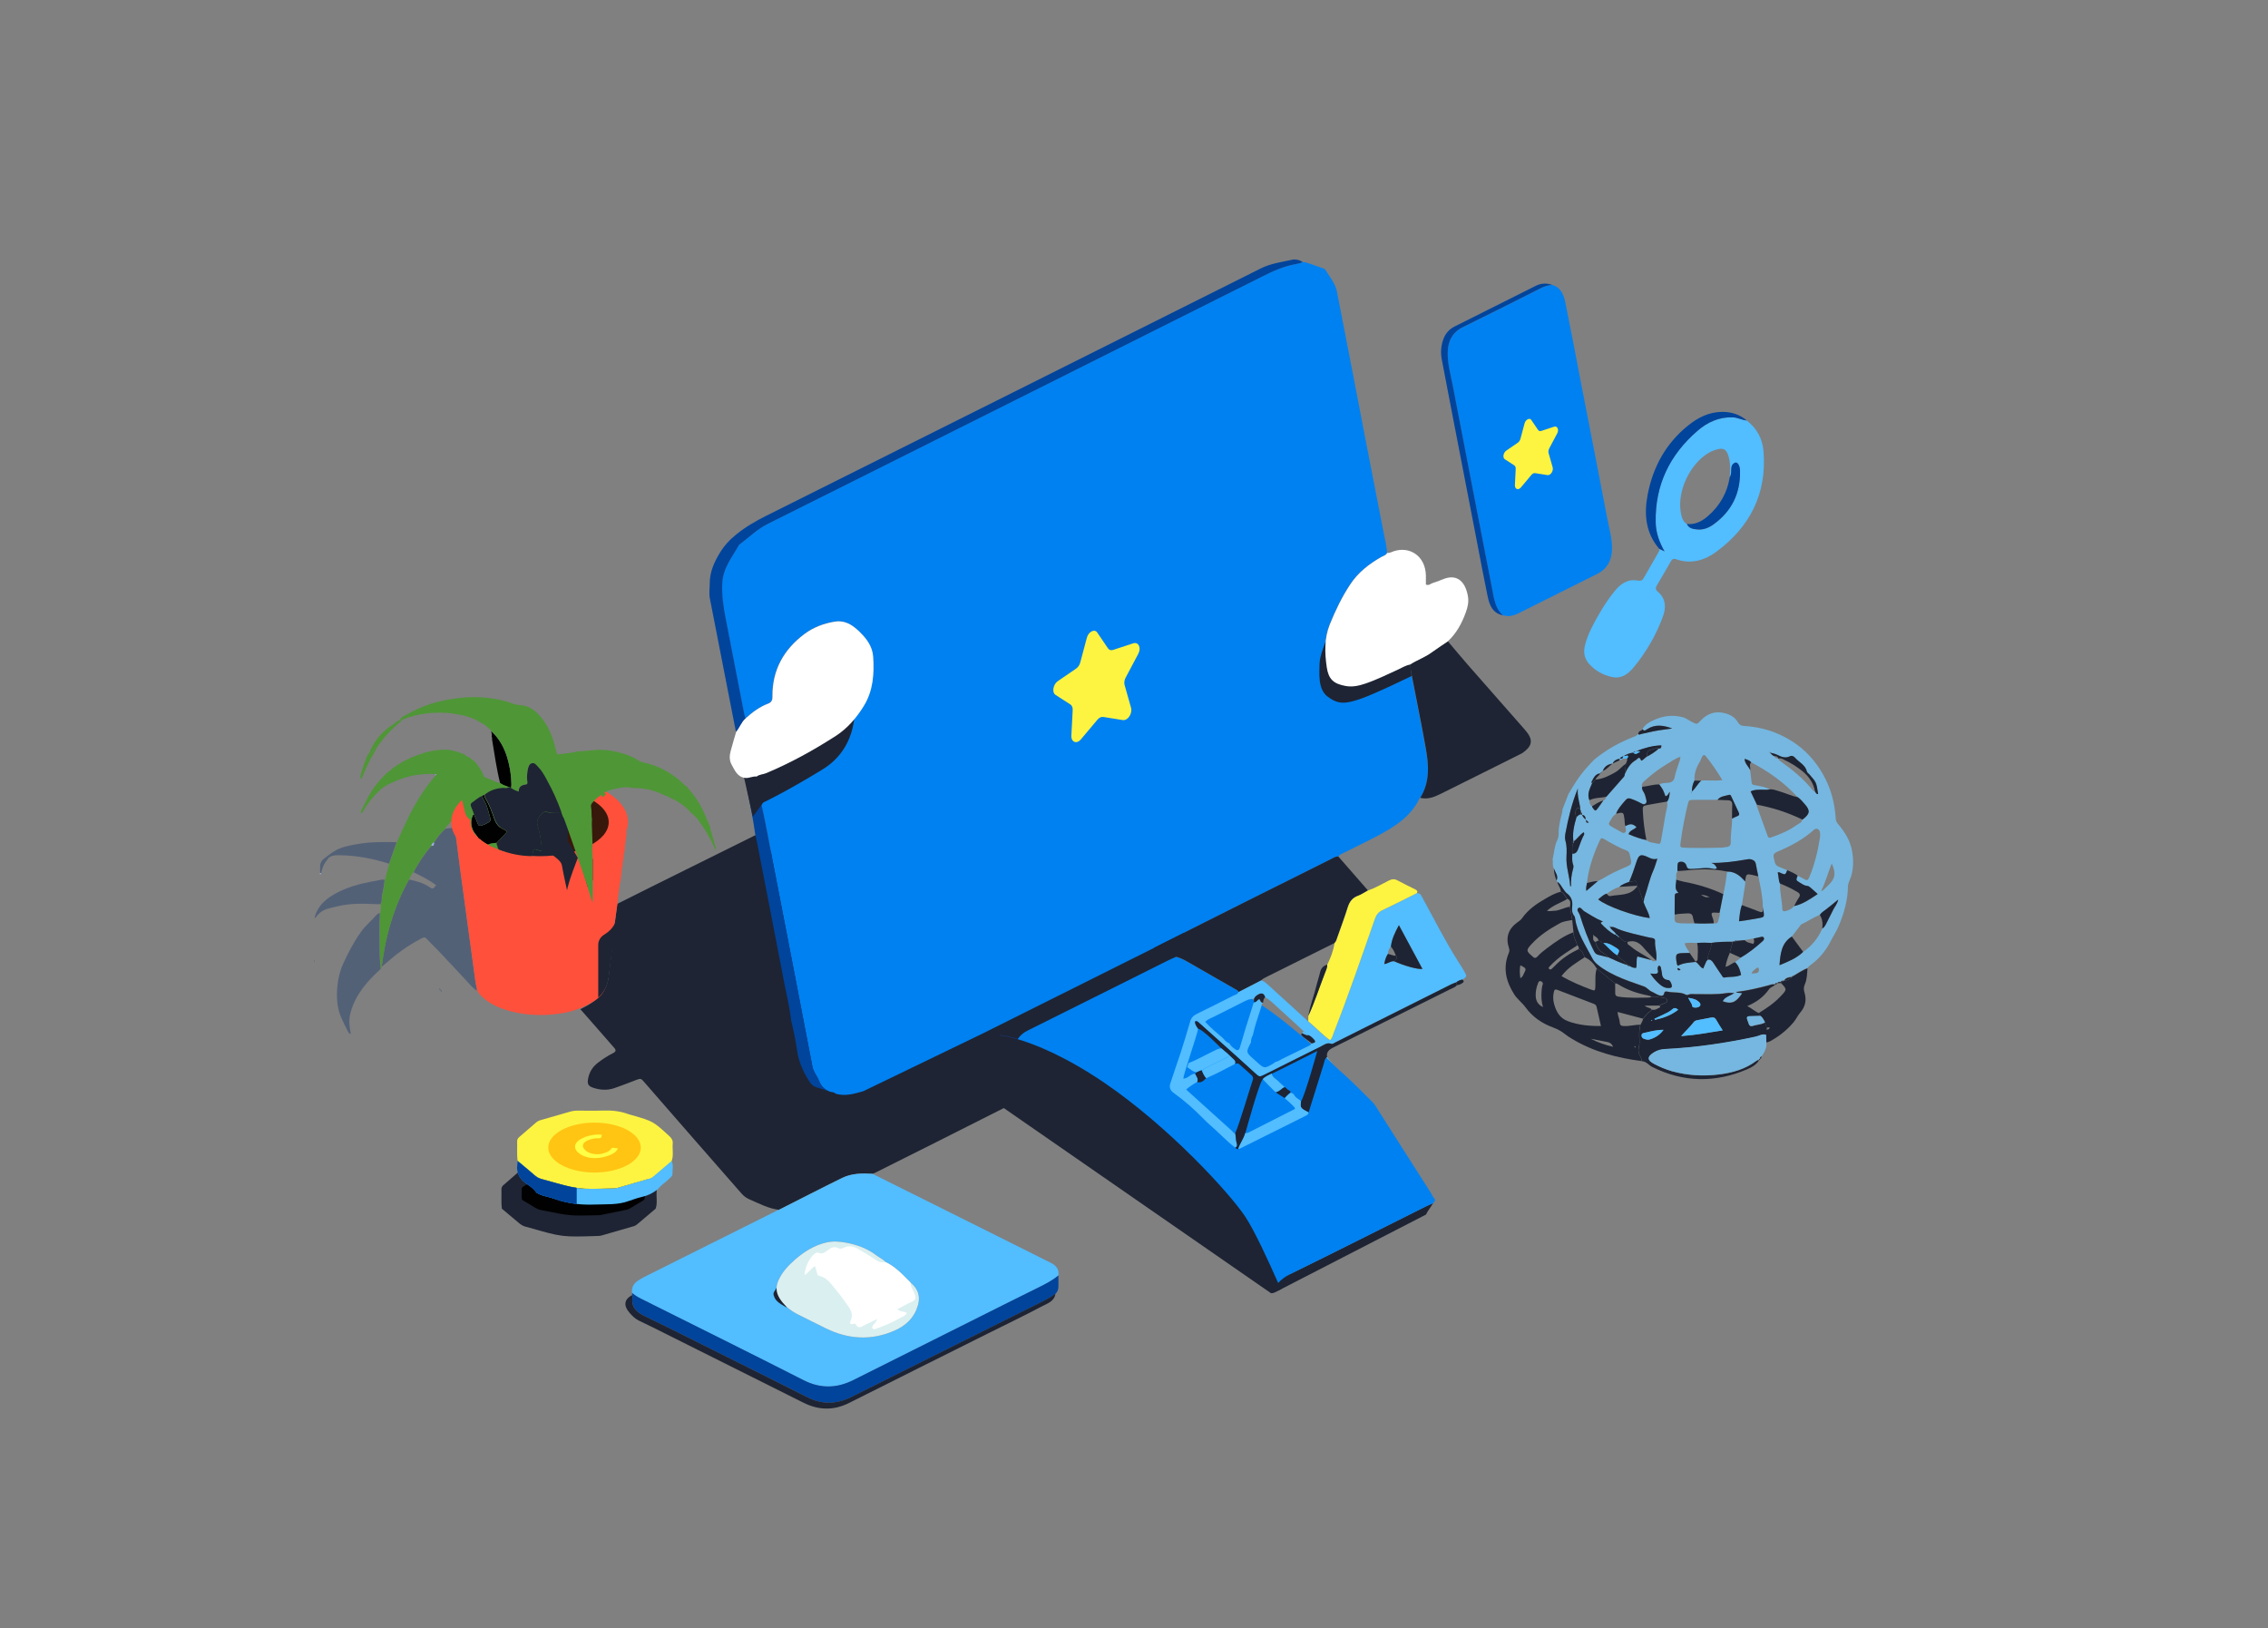 <?xml version="1.0" encoding="utf-8"?>
<!-- Generator: Adobe Illustrator 24.0.1, SVG Export Plug-In . SVG Version: 6.00 Build 0)  -->
<svg version="1.1" id="Layer_1" xmlns="http://www.w3.org/2000/svg" xmlns:xlink="http://www.w3.org/1999/xlink" x="0px" y="0px"
	 viewBox="0 0 3118.2 2237.7" style="enable-background:new 0 0 3118.2 2237.7;" xml:space="preserve">
<rect x="0" y="0" width="3118.2" height="2237.7" fill="#808080" stroke="none"/>
<style type="text/css">
	.st0{fill:#1E2433;}
	.st1{fill:#52BDFF;}
	.st2{fill:#0081F1;}
	.st3{fill:#38180B;}
	.st4{fill:#536177;}
	.st5{fill:#010101;}
	.st6{fill:#4F9637;}
	.st7{fill:#98B1E3;}
	.st8{fill:#FDF441;}
	.st9{fill:#FF503B;}
	.st10{fill:#00449C;}
	.st11{fill:#FFC512;}
	.st12{fill:#FFFF45;}
	.st13{fill:#75B7E0;}
	.st14{fill:#FFFFFF;}
	.st15{fill:none;stroke:#1B3066;stroke-miterlimit:10;}
	.st16{fill:none;}
	.st17{fill:#DAEFF0;}
</style>
<path class="st0" d="M1782.6,1734.5l-21.4,37.6l-13.7,5.4L1380.1,1523c-43.3,21.9-147.6,74.4-176.9,88.9c-1.2,0.6-2.5,0.9-3.7,1.4
	c-14.3-0.9-28.7-0.7-41.8,5.7c-29.1,14.3-57.9,29.2-86.9,43.8c-14.3-1.7-26.9-8.5-39.9-14.1c-4.3-1.9-8.1-4.4-11.2-8
	c-20.5-23.5-41.2-47-61.7-70.5c-16.6-19-33.2-38.1-49.8-57.1c-7.2-8.3-14.5-16.5-21.6-24.8c-5.5-6.4-5.4-6.4-13.1-3.5
	c-9.6,3.7-19.2,7.5-28.9,10.8c-9.4,3.2-19,2.7-28.4-0.3c-7.8-2.5-9.1-5.4-7.5-13.4c1.8-8.9,6.3-15.8,13.5-21.3
	c6.6-5.1,13.5-9.6,21-13.3c3.7-1.8,3.9-4.1,1.4-6.9c-5.5-6.3-10.9-12.5-16.4-18.8c-7.1-8.1-14.3-16.3-21.4-24.4
	c-2.9-3.4-5.9-6.8-8.9-10.1c5.6-2.7,11.1-5.8,16.4-9.4c3-2,5.6-4.1,8-6.3c8.1-7.6,13-16.8,14.5-28.9c4.1-33.5,7.4-66.8,11.9-100.2
	c62.7-31.6,126.9-62.9,189.7-94.3l268.8,272.5l279.1-172.7l56.4,46.8l-162.3,128.3l215.4,169.2L1782.6,1734.5z"/>
<path class="st1" d="M1833.7,1463.6c-1.6-1.5-5.3-5.1-10.5-10c0.3-0.3,0.8-0.7,1.2-0.9C1827.2,1456.7,1830.3,1460.2,1833.7,1463.6z"
	/>
<path class="st0" d="M1962.8,1665.2c-0.9,1.4-2.3,4.2-2.3,4.2s-201.1,103.6-202,104c-3.5,1.8-6.8,4.2-11.1,4.1
	c2.8-5.3,6-10,9.8-14.2c4.3-4.8,9.6-8.7,16-11.9c62.3-30.5,124.3-61.8,186.4-92.9c3.5-1.8,7.2-3.3,10.9-4.9
	C1968,1657.5,1965.4,1661.3,1962.8,1665.2z"/>
<path class="st2" d="M1970.6,1653.7c-3.6,1.6-7.3,3.1-10.9,4.9c-62.1,31-124,62.3-186.4,92.9c-6.5,3.2-11.7,7.2-16,11.9
	c-13.6-30.9-32.7-72.3-45.4-91.4c-21.6-32.4-104.6-123.1-193.2-183.5c-53.7-36.6-95.2-53-119.6-60.2c0.3-0.4,0.5-0.7,0.8-1.1
	c3.4-4.7,7.5-8,12.7-10.6c64.8-32.2,129.5-64.7,194.3-97c3.3-1.6,6.7-2.9,10-4.4c5.6,1.2,10.5,3.8,15.4,6.6
	c21.8,12.4,43.6,25,65.3,37.4c2,1.1,4.3,1.9,5.3,4.2c40.9,18.5,96.6,68.2,120.2,90.3c5.2,4.9,8.9,8.4,10.5,10
	c0.2,0.1,0.3,0.3,0.4,0.4l0.3,0.3c0.1,0.1,0.2,0.2,0.2,0.2v0c4.3,4.3,9,8.2,13.5,12.3c13.3,12.1,26,24.9,38.7,37.6
	c3.9,3.9,6.7,9.1,9.7,13.9c23.8,37.3,47.6,74.6,71.3,111.9c1.4,2.3,2.3,4.9,4.1,6.8C1974.9,1650.1,1971.5,1651.5,1970.6,1653.7z"/>
<g>
	<polygon class="st3" points="808.2,1220 850,1157.7 850,1122.9 814,1078.8 744.7,1083.2 703.3,1126.8 661.7,1154.9 703.3,1223.6 	
		"/>
	<path class="st4" d="M528.7,1209.2c-0.5,7.8-2.3,15.4-3.7,23c-0.6,3.5,0.5,7.3-1.9,10.4c-1.3,0.1-2.6,0.1-3.9,0.2
		c-18.5-0.8-37-1.6-55.3,2.9c-4.8,1.2-9.5,2.1-14.3,3.6c-7,2.2-12,6.5-16,12.3c-0.4-0.1-0.7-0.3-1.1-0.4
		c3.9-15.4,14.6-25.2,27.9-32.6c15.7-8.9,33-13.6,50.6-17c4.9-0.9,9.8-1.8,14.6-2.7C526.7,1209,527.7,1209.1,528.7,1209.2z"/>
	<polygon class="st0" points="780.7,1112.9 780.7,1163 767.2,1178.7 728.4,1181.8 714.3,1174.2 718.8,1126.8 748.9,1099.4 	"/>
	<path class="st4" d="M545.3,1157.5c-3.5,9.9-6.9,19.8-10.4,29.6c-22.2-7-44.8-11.4-68.1-11.6c-4.6,0-9.4-0.2-13.6,2.6
		c-1.6,0.8-2.5,2.2-3.2,3.7c-4.7,5.2-7.1,11.4-8.5,18.1c-0.5,0-0.9,0.1-1.4,0.1c0-3,0.1-6,0-8.9c-0.1-4.4,1.6-8,5-10.6
		c5.6-4.2,10.9-8.8,17.2-12.1c9.1-4.8,19-6.4,28.9-8.2C509.2,1156.9,527.2,1157.3,545.3,1157.5z"/>
	<path class="st5" d="M699.5,1082c-4.1-1.5-8.3-2.7-11.8-5.2c-5-19.9-7.8-40.2-11.2-60.5c0.3-1.3,0.1-2.6-0.5-3.8
		c0.3-2.2,0.3-4.4-0.6-6.5c0.4-0.4,0.4-0.7,0-1.1c11.2,10.3,18.1,23.1,22.3,37.4c3.4,11.7,5.4,23.7,5.5,35.9c0,1.7-0.3,3.4-0.4,5.1
		C701.8,1082.8,700.7,1082.4,699.5,1082z"/>
	<path class="st6" d="M550.2,989.7c1.1,0,2.2,0,3.3,0c-13.6,10.5-25.1,22.9-34.8,37c-2.9,0.5-4.1,2.8-5.3,5
		c-1.2,2.4-2.7,4.3-5.9,3.6c6.4-16.6,17.3-29.5,32.2-39.1C543.2,994,545.9,990.6,550.2,989.7z"/>
	<path class="st6" d="M507.5,1035.4c3.2,0.7,4.6-1.2,5.9-3.6c1.2-2.3,2.3-4.6,5.3-5c-1.8,3.3-3.6,6.6-5.4,9.8
		c-2,2.9-3.8,5.8-4.9,9.1c-1.2,1.4-2,3-2.3,4.8c-1,0.9-1.3,2.1-1.7,3.3c-1.2,1.8-2,3.8-2.6,5.8c-1.5,3.5-3.1,7-4.6,10.5
		c-0.5,0-1,0-1.6,0c-0.7-3.8,0.9-7.4,1.9-10.9c2-7,4.9-13.7,7.4-20.5C505.4,1037.3,506.2,1036.2,507.5,1035.4z"/>
	<path class="st7" d="M440.2,1200c0.5,0,0.9-0.1,1.4-0.1c-0.3,0.9-0.2,2.4-1.8,1.6C439.2,1201.2,439.7,1200.4,440.2,1200z"/>
	<path class="st7" d="M598.3,1064.1c0.7-0.2,1.4-0.2,1.5,0.6c0,0.4-0.8,0.8-1.2,1.3C598.5,1065.3,598.4,1064.7,598.3,1064.1z"/>
	<path class="st7" d="M532.4,1079.3c0.1-0.7,0.3-1.1,1.1-0.9C533.1,1078.6,532.7,1079,532.4,1079.3z"/>
	<path class="st4" d="M655.7,1360.1c0,0.1,0,0.3,0,0.4c-0.1,0.4-0.2,0.7-0.3,1.1c0,0,0,0,0,0.1c0,0,0,0,0,0
		c-6.4-4.4-11-10.6-16.3-16.1c-15.8-16.6-31-33.7-47.3-49.9c-1.1-1.1-2.1-2.1-3.1-3.2c-4.2-4.7-4.9-5-10.2-2.2
		c-12.6,6.7-24.6,14.4-35.7,23.4c-6.1,5-12.1,10.1-18.1,15.2c5.1-42.3,16.7-82.6,37.6-120c9.8,1.9,19.3,4.4,27.7,10.1
		c4.8,3.3,5.4,3.1,9.6-2.3c-9.5-7.4-20.4-12.5-31.1-17.9c7-12.9,14.9-25.2,24.7-36.2c4.1,0.6,3.6-2.4,3.7-4.8
		c4.3-6.9,9.3-13.1,15.2-18.6c4.2-1.3,8.8-0.4,12.8-2.5c0.3,1.8,0.6,3.6,0.9,5.4c2.3,18,4.6,35.9,7,53.9c2.8,21.3,5.8,42.7,8.7,64
		c3.4,24.7,6.8,49.4,10.1,74.1c1.2,8.7,2.2,17.3,4.2,25.9C655.7,1360,655.7,1360,655.7,1360.1z"/>
	<path class="st4" d="M522.2,1255.1c-0.6,19.9-0.5,39.7-0.1,59.6c0.1,5.7,1.2,11.4,1.2,17.2c-18,16.3-33.8,34.2-40.8,58.1
		c-3,10.2-2.8,16.6-0.2,31.3c-2.3-0.4-3.2-2.3-3.9-3.7c-3.4-6.4-6.7-12.8-9.5-19.5c-5.7-13.5-6.4-27.6-5.1-42
		c1-10.8,3.4-21.3,7.9-31.2c6.8-15.1,14.5-29.7,24.1-43.4c6.3-9.1,14.9-15.9,22-24.1C518.9,1256,520.4,1255.3,522.2,1255.1z"/>
	<path class="st8" d="M748.9,1189.2c-1.3,0.8-2.8,1.1-4.3,1c-29-0.4-57.4-4.5-83.9-16.9c-5.6-2.6-10.8-6.2-16.1-9.4
		c-1.4-0.9-2.8-2-3.3-3.8c5.1-3.3,11.2-4.1,16.4-7h0c1.6-0.1,2.9,0.5,4,1.6c2.6,2.6,5.8,4.3,9,6c4.1,3.6,9.2,5.5,14.4,6.8
		c14.9,5.9,30.3,9.2,46.4,9.2c1.4,0.9,3,0.8,4.6,0.6c0,0,0.2,0.3,0.2,0.3l0.3-0.2c1.9,0.5,3.9,0.3,5.6,1.4c0.1,0.3,0.1,0.5,0.2,0.8
		c0.1,0.3,0.2,0.5,0.3,0.7c0.1,0.2,0.2,0.5,0.3,0.7C744.6,1184,747.4,1186.2,748.9,1189.2z"/>
	<path class="st5" d="M670.7,1160.9c-3.2-1.7-6.4-3.5-9-6c-1.1-1.1-2.4-1.7-4-1.6c-1.3-4.3-5.1-7-7.1-10.9
		c-3.5-7.1-3.7-14.1-0.8-21.4c0.3-0.7,1.2-1.1,1.8-1.6c1.8,4.4,3.5,8.7,5.3,13.1c0.9,2.3,2.3,3.2,5,2.3c3.5-1.1,6.8-2.6,9.9-4.5
		c2.2-1.3,2.9-2.7,2.2-5.2c-1.7-6.4-3.4-12.8-5.7-19c-1.6-4.2-4.5-7.8-5.4-12.2c0.8-0.8,1.7-1.3,2.9-1c0.5,1.6,0.6,3.5,1.5,4.8
		c5.6,8.7,8.9,18.4,12.3,28.1c2.4,6.6,6.2,11.5,12.7,14.5c5.1,2.3,5,3.1,1,7.3c-3.6,3.7-7.2,7.4-10.8,11
		C678.6,1158.8,674.5,1158.9,670.7,1160.9z"/>
	<path class="st6" d="M771.6,1116.3c-5.6,0.4-11.2-0.4-16.7,0.9c-6.9-3.9-9.9,0.3-13.6,5.4c-2.7,3.8-3.5,7.1-2.5,11.2
		c0.7,2.7,1.5,5.3,2.2,8c1.9,8.1,3.2,16.3,3.7,24.5c0.2,3.4-0.8,3.8-3.8,2.7c-7.4-2.7-7.4-2.7-9,5.3c-0.2,0.8-0.2,1.7-0.3,2.5
		c-16.1,0-31.5-3.3-46.4-9.2c-0.6-3.1-2.4-6-2.5-9.3c3.6-3.7,7.2-7.3,10.8-11c4-4.2,4.1-4.9-1-7.3c-6.5-3-10.3-7.9-12.7-14.5
		c-3.5-9.6-6.7-19.3-12.3-28.1c-0.9-1.4-1-3.2-1.5-4.8c0.5-0.4,0.9-0.8,1.4-1.2c-0.5,0.4-0.9,0.7-1.4,1.1c-1.2-0.3-2.1,0.2-2.9,1
		c0.8,4.5,3.8,8,5.4,12.2c2.3,6.2,4,12.6,5.7,19c0.7,2.5,0,3.9-2.2,5.2c-3.2,1.9-6.4,3.4-9.9,4.5c-2.7,0.9-4.1,0-5-2.3
		c-1.8-4.4-3.5-8.7-5.3-13.1c-0.6,0.5-1.6,1-1.8,1.6c-2.9,7.2-2.7,14.2,0.8,21.4c1.6,3.2,4.4,5.6,6.1,8.7c0.4,0.7,0.7,1.5,1,2.3
		c-5.2,2.9-11.4,3.7-16.4,7c-1-0.7-2.1-1.5-3.1-2.2c-5.7-4.2-8.3-10.7-12.5-16c-0.3-1.8-0.6-3.6-0.9-5.4c-0.8-3.4-0.5-7-0.2-11.9
		c-3.9,4.1-6.9,7.1-9.8,10.2c-1.2,1.2-2.5,2.4-2.8,4.2c-6,5.5-11,11.7-15.2,18.6c-2.2,0.9-3.4,2.5-3.7,4.8
		c-9.8,11-17.7,23.3-24.7,36.2c-2.9,2.9-4.5,6.5-6.1,10.1c-20.9,37.4-32.5,77.7-37.6,120c-0.2,1.1-0.4,2.2-0.6,3.2l-0.6,0l0,0
		c0.1-5.8-1-11.5-1.2-17.2c-0.5-19.9-0.5-39.7,0.1-59.6c1.2-4.1,1.1-8.3,0.9-12.5c2.4-3.1,1.2-7,1.9-10.4c1.4-7.6,3.2-15.2,3.7-23
		c0.7-0.8,1-1.8,0.9-2.9c1.8-6.4,3.5-12.8,5.3-19.2c3.5-9.9,6.9-19.8,10.4-29.6c4.6-10.1,9-20.3,13.9-30.3
		c10.7-22,23.2-42.9,39.4-61.3c0.4-0.4,1.2-0.9,1.2-1.3c0-0.7-0.8-0.7-1.5-0.5c-20.2-1.3-39.5,2.4-57.9,10.9c-2.3,1.1-4.7,2.2-7,3.3
		c-0.8-0.2-1.1,0.3-1.1,0.9c-3.7,1.2-6.5,3.6-9.4,6.1c-10.4,9.3-18.7,20.2-25.6,32.3c-0.6,0-1.2,0-1.8-0.1c0-2.9,1.5-5.2,2.8-7.6
		c2.7-5,5.2-10.2,7.8-15.3c0.3-0.3,0.5-0.6,0.5-1c1.5-1.6,2.5-3.4,3.4-5.4c0.3-0.3,0.5-0.6,0.5-1c6.5-9.3,13.6-18,22-25.6
		c2.4-1.5,4.7-3.2,6.6-5.4c0.4-0.3,0.8-0.6,1.2-0.9c1.6-0.7,3-1.6,4.1-2.9l1.2-0.7c2.5-1.2,4.9-2.4,6.9-4.4c0.9,0,1.7-0.3,2.1-1.1
		c3.6-1.4,7.1-3,10.4-5.1c3.2-0.8,6.2-2.1,9.1-3.5c3.1-0.9,6.2-1.5,9-3c1.3-0.3,2.6-0.6,3.9-0.9c1.8-0.4,3.6-0.8,5.3-1.2
		c0.4,0.1,0.6,0,0.8-0.3c1.9-0.3,3.8-0.6,5.6-0.8c2.5-0.3,5-0.5,7.5-0.8h9.1c7.9,1,15.4,3.3,22.7,6.4c2,1.9,4.2,3.3,6.9,4l0-0.1
		c1.8,2.2,4.3,3.6,6.6,5.2c5.4,5.9,10,12.3,12.9,19.7c0.6,1.5,1.5,2.5,3,3.1c6.9,2.5,13.3,6.1,20.4,7.8c3.6,2.5,7.8,3.7,11.8,5.2
		c1.1,0.4,2.2,0.8,3.4,1.2c3,2,6.2,3.7,10.3,4.8c-0.2-6.6,3.9-9,9.2-9.6c2.9-0.3,3-2,2.7-3.9c-0.8-4.7-0.6-9.3,0.2-14
		c0.1-0.8,0.1-1.7,0.3-2.5c0.9-3.5,1.6-7.6,5.5-8.8c3.9-1.2,6.1,2.3,8.5,4.7c4.9,4.9,8.3,10.9,11.6,16.9
		C759.1,1085.5,766.1,1100.6,771.6,1116.3z"/>
	<path class="st0" d="M663,1093.7c0.8,4.5,3.8,8,5.4,12.2c2.3,6.2,4,12.6,5.7,19c0.7,2.5,0,3.9-2.2,5.2c-3.2,1.8-6.4,3.4-9.9,4.5
		c-2.7,0.9-4.1,0-5-2.3c-1.8-4.4-3.5-8.7-5.3-13.1c-1.3-3.4-2.3-6.9-3.9-10.2c-1.2-2.6-0.9-4.5,1.4-6.1
		C653.7,1099.9,657.8,1096,663,1093.7z"/>
	<path class="st7" d="M596.7,1157.7c-0.1,2.4,0.4,5.4-3.7,4.8C593.4,1160.2,594.5,1158.5,596.7,1157.7z"/>
	<path class="st6" d="M670.7,1160.9c3.7-2,7.9-2.1,11.9-2.5c0,3.3,1.8,6.1,2.5,9.3C679.9,1166.4,674.9,1164.5,670.7,1160.9z"/>
	<path class="st9" d="M802.7,1074.9c-0.5,3.7-2.2,7.1-5,9.5c-0.6,0.5-1.1,0.9-1.7,1.3c-1.7,1.4-3.4,2.8-5.1,4.2
		c27.6,8.2,46,23.1,46,40.1c0,25.9-42.5,46.8-95,46.8c-52.5,0-95-21-95-46.8c0-0.9,0.1-1.8,0.2-2.8c-3.6-2.1-6.4-5.5-7.6-10.2
		c-1.5-5.8-2.9-11.6-4.3-17.5c-9.4,9-14.8,19.4-14.8,30.4c0,35.1,54.4,63.6,121.5,63.6s121.5-28.5,121.5-63.6
		C863.6,1106.5,839.1,1085.9,802.7,1074.9z"/>
	<path class="st9" d="M861.4,1142.8c0.1,6.5-1.4,12.9-2.1,19.3c-0.3,2.7-0.4,5.4-0.6,8.1c-1.4,3.3-1.4,6.8-1.4,10.3
		c-1.4,3-1.2,6.2-1.4,9.3c-1.5,4.4-1,9.1-1.9,13.6c-0.2,1.9-0.3,3.8-0.5,5.7c-2.1,7.3-2.3,14.9-3.5,22.4c-0.6,3.5-0.7,7.1-1.1,10.7
		c-1.3,8.8-2.5,17.5-3.8,26.2c-0.2,1.5-0.4,2.9-0.6,4.4c-3.4,25.4-7,50.9-10.2,76.3c-1.1,9.2-4.9,16.2-11.1,21.9
		c-1.8,1.7-3.9,3.3-6.2,4.8c-4.1,2.7-8.3,5.1-12.6,7.1c-9,4.3-18.4,7.2-28.1,9.1c-5.6,1.1-11.4,1.9-17.2,2.4
		c-20.8,1.8-41.3,0.3-61.5-5.7c-15.4-4.5-29.2-11.5-39.7-23.9c0.1-0.9-0.1-1.6-1-1.9c-0.1,0-0.2-0.1-0.3-0.1v0
		c0.1-0.8-0.1-1.4-0.9-1.4c-0.1,0-0.2,0-0.2,0c0,0,0,0,0,0c0.1-0.4,0.2-0.7,0.3-1.1c0-0.1,0-0.3,0-0.4c0-0.1,0-0.2,0-0.3
		c-2.1-8.5-3.1-17.2-4.2-25.9c-3.3-24.7-6.7-49.4-10.1-74.1c-2.9-21.3-5.8-42.7-8.7-64c-2.4-18-4.7-35.9-7-53.9
		c4.2,5.3,6.8,11.9,12.5,16c1,0.7,2.1,1.5,3.1,2.2c0.4,1.8,1.8,2.9,3.3,3.8c5.3,3.2,10.5,6.8,16.1,9.4
		c26.5,12.4,54.9,16.4,83.9,16.9c1.5,0,3-0.2,4.3-1c11.8,0.6,23.4-0.4,34.8-3.6c4.6,1.3,8.7-0.8,13-1.6c4.9,11.7,7.9,23.9,11.5,36
		c2,6.7,3.8,13.5,6.6,20.3v-62c18.4-6.7,35.1-15.6,44.9-33.6C860,1143.9,860.8,1143.4,861.4,1142.8z"/>
	<path class="st6" d="M983.7,1168.2c-5.7-13.2-12.2-25.2-20.3-36.3c-3.4-4.6-6.5-9.6-11.4-13c-0.4-0.4-0.8-0.8-1.2-1.2l-1.2-1.2
		c-7.7-8.4-16.7-15-27.3-19.3c-2.4-1.9-5-3.2-8.1-3.7c-14.1-7.6-29.2-10.5-45.1-10.5c-9.7-2.4-19.1,0.2-28.4,2.4
		c-2.9,0.7-5.7,1.8-8.3,3.1c-2.5,1.3-0.1,2.2,0.6,3.2c-1.6,1.4-2.8,3.3-5,3.9c-0.6-1,0.3-3.7-2.4-2.2c-4.7,2.7-8.4,6.6-11.8,10.8
		c-1.1,1.4-1.6,3.1-1.2,4.9c1.2,5.7,0.3,11.5,1.3,17.2c-0.1,2.3-0.3,4.6-0.2,6.9c0.3,9.5,0.7,18.9,1,28.4c-1.1,5.5-0.2,11,0.1,16.5
		v62c-2.8-6.7-4.5-13.6-6.6-20.3c-3.7-12.1-32.1-94.1-33.2-95.5c-1.8-2.5-2.2-5.5-3.4-8.2c-5.6-15.7-12.5-30.8-20.6-45.5
		c-3.3-6-6.7-12-11.6-16.9c-2.4-2.4-4.6-5.9-8.5-4.7c-3.9,1.2-4.7,5.3-5.5,8.8c-0.2,0.8-0.1,1.7-0.3,2.5c-0.8,4.6-1,9.3-0.2,14
		c0.3,1.9,0.3,3.6-2.7,3.9c-5.3,0.6-9.4,2.9-9.2,9.6c-4.1-1.1-7.3-2.8-10.3-4.8c0.1-1.7,0.4-3.4,0.4-5.1
		c-0.1-12.2-2.1-24.2-5.5-35.9c-4.2-14.3-11.1-27.1-22.3-37.4c-1-1.9-2.3-3.4-4.4-4.2c-2.8-3.4-6.5-5.7-10.5-7.4
		c-9.9-6.4-20.9-9.6-32.4-11.3c-1.7-0.2-3.5-0.5-5.2-0.7c-1.6-0.9-3.4-0.9-5.2-0.7c-3-0.6-6-0.7-9.1-0.5c-2.6-0.5-5.2-0.5-7.8,0
		c-3-0.3-6.1-0.1-9.1,0.4c-1.8-0.2-3.5-0.2-5.2,0.6c-1.9-0.1-3.7,0.2-5.5,0.8c-2.7-0.1-5.2,0.7-7.7,1.4c-2.2,0.3-4.4,0.6-6.3,1.8
		c-4.9,0.5-9.2,2.9-13.7,4.5c-1.1,0-2.2,0-3.3,0c1.9-4.3,6.5-5.5,10-7.5c16.4-9.6,34.2-16,53-19.6c14-2.7,28.1-4.4,42.4-4
		c17.3,0.5,34.4,3,50.6,9.2c3.6,1.4,7.6,1.5,11.2,1.9c11.9,1.5,20,8.3,27,16.9c10.8,13.2,16.6,28.7,20.3,45c1.3,5.8,1.3,6.1,7.1,5.2
		c7.4-1.2,15-1.3,22.2-3.8c0.5,0.6,1,0.4,1.5,0c6.9,0,13.7-0.9,20.6-1.6c13.3-1.3,26.1,0.5,38.8,4.1c8.1,2.3,15.9,5.4,23,10
		c2.1,1.4,4.5,2.4,7.1,2.9c20.3,4.3,37.8,13.8,53.1,27.6c2.3,2.1,4.1,5,7.4,6c0.3,1.8,1.7,2.9,2.8,4.2c6.7,7.6,12.2,15.9,16.9,24.8
		c3.9,7.6,7,15.6,10.3,23.4c0.2,0.6,0.4,1.2,1.1,1.3c-0.4,2.2,0.5,4.2,1,6.2c2.1,7.2,4,14.4,6.1,21.6
		C984.1,1164.9,984.7,1166.2,983.7,1168.2z"/>
	<path class="st0" d="M699.5,1082c1.1,0.4,2.2,0.8,3.4,1.2c3,2,6.2,3.7,10.3,4.8c-0.2-6.6,3.9-8.9,9.2-9.6c3-0.3,3-2,2.7-4
		c-0.8-4.7-0.6-9.3,0.2-14c0.1-0.8,0.1-1.7,0.3-2.5c0.9-3.5,1.6-7.6,5.5-8.8c3.9-1.2,6.1,2.3,8.5,4.7c4.9,4.9,8.3,10.9,11.6,16.9
		c8,14.6,15,29.7,20.6,45.5c-5.6,0.4-11.2-0.4-16.7,0.9c-6.9-3.9-9.9,0.3-13.6,5.4c-2.7,3.8-3.5,7.1-2.5,11.2c0.7,2.7,1.5,5.3,2.2,8
		c2,8.1,3.2,16.3,3.7,24.5c0.2,3.4-0.8,3.8-3.8,2.7c-7.4-2.7-7.4-2.7-9,5.3c-0.2,0.8-0.2,1.7-0.3,2.5c-16.1,0-31.5-3.3-46.4-9.2
		c-0.6-3.1-2.4-6-2.5-9.3c3.6-3.7,7.2-7.3,10.8-11c4-4.2,4.1-4.9-1-7.3c-6.5-3-10.3-7.9-12.7-14.5c-3.5-9.6-6.7-19.3-12.3-28.1
		c-0.9-1.4-1-3.2-1.5-4.8c7.3-6.4,16-9,25.6-9.6C694.2,1083,697,1083.8,699.5,1082z"/>
	<path class="st0" d="M744.7,1166.4c0,0,26.3,13.1,27.8,22.8c1.6,9.7,7.1,34.4,7.1,34.4s1.8-9.8,8.3-27.2
		c6.5-17.3,6.5-17.3,6.5-17.3l-12.6-21.7L744.7,1166.4z"/>
</g>
<path class="st9" d="M603.8,1358.9C603.8,1358.9,603.9,1358.9,603.8,1358.9C603.9,1358.9,603.9,1358.9,603.8,1358.9L603.8,1358.9z"
	/>
<path class="st9" d="M605.4,1360.6C605.5,1360.6,605.5,1360.6,605.4,1360.6L605.4,1360.6L605.4,1360.6z"/>
<path class="st4" d="M431.9,1319.9c0,0,0.8,0,0.8,0c-0.1,1-0.1,2-0.2,3C432.3,1321.9,432.1,1320.9,431.9,1319.9z"/>
<path class="st4" d="M605.5,1360.6L605.5,1360.6C605.5,1360.7,605.5,1360.7,605.5,1360.6c-1.1,0-1.7-0.6-1.7-1.7v0c0,0,0.1,0,0.1,0
	c0,0,0,0,0.1,0c0.1,0,0.2,0,0.3,0C605.3,1358.9,605.6,1359.5,605.5,1360.6z"/>
<path class="st4" d="M607.2,1363.2c-1-0.5-1.8-1.3-1.8-2.5v0c0,0,0,0,0,0v0c0.2,0,0.3,0.1,0.5,0.1
	C607,1361.1,607.4,1362,607.2,1363.2z"/>
<path class="st0" d="M847.2,1264.8c-3.5,25.8-7,51.7-10.2,77.6c-1.5,12.1-6.4,21.3-14.5,28.9v-72.6c0-5.7,3.1-10.9,7.9-13.9
	C838.1,1280.1,844.2,1274,847.2,1264.8z"/>
<path class="st0" d="M690,1661.3c-1.1-8.8-0.3-17.6-0.6-26.5c-0.1-2.9,1.3-4.8,3.4-6.5c7.6-6.5,15.1-13,22.6-19.6
	c2.5-2.2,5.4-3.1,8.4-3.9c12.6-3.6,25.2-7.2,37.8-10.9c3.6-1.1,7.2-1.5,11-1.5c11.7,0,23.4,0.3,35.1-0.1c11.8-0.4,23.3,0.8,34.4,5
	c1.6,0.6,3.3,0.9,4.9,1.4c29,8.4,29,8.4,51.1,28.6c3.2,2.9,5.1,5.9,4.7,10.3c-0.7,7.9,1.4,16-1.4,23.7c-7.6,6.4-15.2,12.9-22.8,19.3
	c-2.2,1.8-4.1,3.8-7,4.7c-15.1,4.3-30.1,8.7-45.1,13c-1.6,0.5-3.4,0.4-5.1,0.5c-48.5,1.6-48.5,1.6-95.7-12c-0.8-0.2-1.6-0.5-2.5-0.6
	c-4-0.9-7.2-3-10.3-5.7C705.3,1674.1,697.6,1667.7,690,1661.3z"/>
<path class="st5" d="M717.7,1649.1c-0.9-4.9-0.2-9.9-0.4-14.8c-0.1-1.6,1-2.7,2.7-3.7c6-3.6,12-7.3,18-11c2-1.2,4.3-1.7,6.7-2.2
	c10-2,20-4,30-6.1c2.9-0.6,5.7-0.8,8.7-0.8c9.3,0,18.6,0.2,27.8,0c9.4-0.2,18.5,0.4,27.3,2.8c1.3,0.3,2.6,0.5,3.9,0.8
	c23,4.7,23,4.7,40.5,16.1c2.5,1.6,4,3.3,3.7,5.8c-0.6,4.4,1.1,8.9-1.1,13.3c-6,3.6-12,7.2-18.1,10.8c-1.7,1-3.3,2.1-5.6,2.6
	c-12,2.4-23.9,4.9-35.8,7.3c-1.3,0.3-2.7,0.2-4,0.3c-38.5,0.9-38.5,0.9-76-6.7c-0.7-0.1-1.3-0.3-2-0.4c-3.2-0.5-5.7-1.7-8.2-3.2
	C729.8,1656.2,723.7,1652.7,717.7,1649.1z"/>
<path class="st1" d="M924.5,1613.8c0,2.8-2.4,4.3-4.2,6.1c-4.9,5.1-11.2,8.6-15.6,14.3c-6.8,5.7-14.5,9.3-23.2,11.2
	c-5.5,1.2-10.7,3.3-16.1,5c-15.6,6-31.9,4.6-48.1,5.2c-8.2,0.3-16.3,0.1-24.3-0.8c-10.6-1.2-20.9-3.5-31.1-7.2
	c-8-2.9-16.8-3.6-24.2-8.2c-3.3-5.2-8.3-8.6-13.1-11.9c-9.2-6.5-14.8-14.3-13.4-26c0.2-2,0.3-4.1,0.5-6.1
	c7.6,6.4,15.3,12.8,22.8,19.4c3.1,2.7,6.3,4.8,10.3,5.7c0.8,0.2,1.7,0.4,2.5,0.7c22.5,6.5,34.3,9.9,45.7,11.5
	c12.6,1.8,24.7,1.4,50.2,0.5c1.7-0.1,3.5,0,5.1-0.5c15.1-4.3,30.1-8.8,45.2-13.1c2.9-0.8,4.9-2.9,7-4.7c7.6-6.4,15.2-12.9,22.8-19.4
	C926.2,1601.4,924.5,1607.7,924.5,1613.8z"/>
<path class="st7" d="M7211.6-1453.9c-0.4-0.3-0.8-0.6-1.2-0.9c0.4-0.3,0.7-0.7,1.1-0.9c0.1-0.1,0.6,0.3,0.6,0.4
	C7212-1454.8,7211.8-1454.4,7211.6-1453.9z"/>
<path class="st8" d="M711.6,1595.4c-1.1-8.8-0.3-17.7-0.6-26.5c-0.1-2.9,1.3-4.8,3.4-6.5c7.6-6.5,15.2-13,22.7-19.6
	c2.5-2.2,5.4-3.1,8.5-3.9c12.6-3.6,25.3-7.2,37.9-10.9c3.6-1.1,7.2-1.5,11-1.5c11.7,0,23.4,0.3,35.1-0.1c11.8-0.4,23.3,0.8,34.5,5
	c1.6,0.6,3.3,0.9,4.9,1.4c29.1,8.4,29,8.4,51.2,28.7c3.2,2.9,5.1,5.9,4.7,10.3c-0.7,7.9,1.4,16-1.4,23.8
	c-7.6,6.5-15.2,12.9-22.8,19.4c-2.2,1.8-4.1,3.8-7,4.7c-15.1,4.3-30.1,8.8-45.2,13.1c-1.6,0.5-3.4,0.4-5.1,0.5
	c-48.6,1.6-48.6,1.6-95.9-12c-0.8-0.2-1.6-0.5-2.5-0.7c-4-0.9-7.2-3-10.3-5.7C726.9,1608.1,719.2,1601.8,711.6,1595.4z"/>
<path class="st10" d="M792.9,1632.6v22.3c-10.6-1.2-20.9-3.5-31.1-7.2c-8-2.9-16.8-3.6-24.2-8.2c-3.3-5.2-8.3-8.6-13.1-11.9
	c-9.2-6.5-14.8-14.3-13.4-26c0.2-2,0.3-4.1,0.5-6.1c7.6,6.4,15.3,12.8,22.8,19.4c3.1,2.7,6.3,4.8,10.3,5.7c0.8,0.2,1.7,0.4,2.5,0.7
	C769.7,1627.5,781.5,1631,792.9,1632.6z"/>
<ellipse class="st11" cx="817.4" cy="1577.3" rx="63.6" ry="34.3"/>
<path class="st12" d="M841.6,1577.8c0.5-0.2,1.1-0.2,1.8-0.2l6.1,0.8c-0.7,2-2.2,3.9-4.5,5.7c-2.3,1.8-5.7,3.4-10,4.8
	c-3.9,1.3-7.8,2.2-11.6,2.6c-3.8,0.4-7.5,0.4-11,0c-3.5-0.4-6.8-1.3-9.7-2.5c-3-1.2-5.5-2.8-7.7-4.7c-2.2-2-3.5-4-4.1-6
	c-0.5-2-0.3-4,0.6-6c1-2,2.7-3.8,5.1-5.5c2.4-1.7,5.6-3.2,9.4-4.6c3.8-1.3,7.6-2.1,11.2-2.5s7.1-0.4,10.3-0.1l-0.8,3.4
	c0,0.2-0.1,0.4-0.3,0.6c-0.2,0.2-0.5,0.4-1.1,0.6c-0.4,0.1-0.8,0.2-1.3,0.2c-0.5,0-1.1,0-1.7,0.1c-0.6,0-1.3,0-2.1,0
	c-0.8,0-1.7,0.1-2.7,0.2c-1,0.1-2,0.3-3.2,0.6c-1.2,0.3-2.4,0.6-3.8,1.1c-2.3,0.8-4.3,1.7-5.7,2.8c-1.5,1.1-2.5,2.2-3,3.5
	c-0.5,1.3-0.6,2.6-0.1,4c0.5,1.4,1.5,2.8,3.1,4.3c1.6,1.5,3.5,2.6,5.6,3.5c2.1,0.9,4.3,1.4,6.6,1.7c2.3,0.3,4.6,0.3,7,0.1
	s4.7-0.7,6.9-1.5c1.3-0.5,2.5-0.9,3.5-1.3c1-0.4,1.9-0.9,2.6-1.4c0.7-0.5,1.4-1,1.9-1.5c0.5-0.5,1-1.1,1.4-1.7
	c0.1-0.2,0.3-0.4,0.5-0.5C841.1,1578,841.4,1577.9,841.6,1577.8z"/>
<path class="st2" d="M1952.6,1096.6c-0.4,0.5-1,0.9-1.3,1.5c-11.9,24.2-33.3,37.9-56,50c-15.2,8.1-30.8,15.5-46.2,23.3
	c-3.2,1.6-6.9,2.6-9,5.9c-4.2,0-7.6,2.3-11.1,4.1c-39,19.4-77.9,38.9-116.9,58.4c-41.9,21-83.7,42.1-125.6,63.1
	c-78.3,39.1-156.5,78.2-234.8,117.3l-164.7,79.6c-0.4,0.1-0.8,0.2-1.1,0.3c-10.8,3.1-21.5,6.2-32.9,4.1h0c-0.2,0-0.3,0-0.5,0
	c-0.2,0-0.4,0-0.5,0c-0.1,0-0.3,0-0.4-0.1c-0.1,0-0.1,0-0.2,0c-0.3-0.1-0.6-0.1-0.9-0.3c-0.2-0.1-0.3-0.1-0.5-0.2
	c-0.2-0.1-0.3-0.1-0.5-0.2c-0.3-0.2-0.6-0.3-0.9-0.5c-0.2-0.1-0.3-0.2-0.5-0.3c-0.1-0.1-0.2-0.1-0.3-0.2c0,0,0,0,0,0c0,0,0,0,0,0
	c-0.1-0.1-0.3-0.1-0.4-0.2c-0.1-0.1-0.2-0.1-0.3-0.2c-0.7-0.4-1.5-0.7-2.3-0.8c-0.6-0.1-1.1-0.2-1.6-0.3c-0.1,0-0.2-0.1-0.3-0.1
	c0,0,0,0-0.1,0c0,0,0,0-0.1,0c-0.3-0.1-0.6-0.1-0.9-0.2c-0.3-0.1-0.5-0.2-0.8-0.2c-0.2,0-0.3-0.1-0.5-0.2c-0.2-0.1-0.4-0.1-0.6-0.2
	c-0.2-0.1-0.5-0.2-0.7-0.3c0,0,0,0,0,0s0,0,0,0c0,0,0,0,0,0c-1.4-0.6-2.8-1.3-4-2.1c-0.1-0.1-0.3-0.2-0.4-0.3
	c-0.2-0.1-0.4-0.3-0.5-0.4c-0.4-0.3-0.8-0.6-1.2-1c-0.3-0.2-0.5-0.5-0.8-0.7c-0.2-0.2-0.4-0.4-0.5-0.5c0,0-0.1-0.1-0.1-0.1
	c-0.1-0.1-0.3-0.3-0.4-0.4c-0.4-0.4-0.8-0.9-1.1-1.3c-0.1-0.2-0.3-0.3-0.4-0.5c-0.2-0.3-0.5-0.6-0.7-1c-0.2-0.3-0.4-0.6-0.6-0.9
	c-0.2-0.3-0.3-0.6-0.5-0.9c-0.1-0.1-0.1-0.2-0.2-0.3c-0.2-0.3-0.3-0.6-0.5-0.9c-0.1-0.1-0.1-0.2-0.2-0.3c-0.2-0.3-0.3-0.7-0.5-1
	c0,0,0-0.1,0-0.1c-0.2-0.4-0.3-0.8-0.5-1.2c-2.6-6.8-7.8-12.2-9.2-19.8c-17.9-93.5-36-186.9-54.2-280.3
	c-5.4-27.7-10.3-55.6-16.7-83.2c-2.7-11.6-5.8-23.2-6.1-35.3c3.8-3,8.7-2.8,13-4.6c33.6-14,65.3-31.6,95.8-51.2
	c16.1-10.3,28.6-24.9,38.6-41.3c12.8-20.8,14.3-43.9,12.8-67.4c-0.7-11.4-6.1-20.8-13.7-29.2c-3.6-4-7.4-7.7-11.6-11
	c-8.1-6.5-16.9-9.9-27.7-8.1c-15.1,2.5-29.1,7.9-41.2,16.9c-28.6,21.3-44.6,49.7-44.2,86c0.1,5.3-1.5,8.1-6.1,9.9
	c-11.7,4.5-21.5,11.9-30.7,20.1c-1.5-2.3-1.8-4.9-2.3-7.6c-8.5-43.8-17-87.5-25.5-131.3c-3-15.3-5.1-30.5-4.4-46.4
	c1-21.2,13.6-36.2,23.1-53.1c13-9.7,24.6-21.4,39.4-28.8c226.5-113.3,453-226.4,679.4-339.8c14.9-7.5,29.9-14.3,46.5-17.3
	c3.2-0.6,6.6-1.1,9.4-3c10,1.2,19,6,28.5,8.8c1.2,0.4,2.7,1.1,3.3,2.1c5.8,9.6,13.6,18.6,15.8,29.8c13.8,69.8,27,139.7,40.5,209.5
	c8.1,42.1,16.5,84.1,24.6,126.3c1.5,7.8,3.8,15.5,3.6,23.6c-1.7,3.3-5.2,4-8,5.6c-16.9,9.7-32,21.3-42.8,37.8
	c-11.3,17.3-20.3,35.7-28,54.8c-7.8,19.2-7.3,39-4.3,58.8c2.4,16.5,9.3,22.8,25.7,25.8c9.5,1.7,18.5-0.2,27.3-3.2
	c15.4-5.3,30-12.6,44.8-19.2c5.4-2.4,10.5-5.8,16.5-6.9c0.8,4.2,1.5,8.5,2.3,12.7c6.5,33.7,13.5,67.4,19.5,101.2
	C1964.4,1051,1966.3,1074.8,1952.6,1096.6z"/>
<path class="st13" d="M2463.6,1342.9C2463.6,1342.9,2463.5,1342.9,2463.6,1342.9c-0.1,0-0.1,0.1-0.1,0.1L2463.6,1342.9z
	 M2448.5,1349.7L2448.5,1349.7C2448.5,1349.7,2448.5,1349.7,2448.5,1349.7L2448.5,1349.7z M2546.3,1169.4
	c-2.5-13.8-9.6-25.4-18.6-36c-2-2.4-3.6-4.6-3.8-8c-1.3-22-6.9-42.8-18-62c-10.5-18.1-24.2-33.2-42-44.5
	c-20.2-12.9-42.3-19.8-66.1-21.1c-4.2-0.2-6.6-1.9-8.6-5.3c-3.9-6.7-9.9-10.1-17.3-12.1c-13.3-3.6-24.3,0.1-33.4,9.7
	c-5.9,6.3-5.5,5.4-12.5,2.1c-4.2-2-7.7-5.2-12.5-6.4c-13.6-3.6-26.7-2-39.2,3.7c-6.1,2.8-12.7,6-16.1,12.8c2.2,3.3,4.6,1.1,6.5-0.1
	c11.1-7.2,22.6-5.3,34.4-0.9c-3.5,0.5-7,1-10.5,1.4c-10.8,1.3-21.3,3.6-31.9,6.1c-1.5,0.4-3.1,1.5-4.7,0c-1.7,2.9-4.9,3.6-7.7,4.7
	c-18,7.1-34.7,16.5-49.9,28.5c-4.9,3.9-8.6,8.6-12.8,13.1c-10.1,11-17.7,23.6-25.2,36.3c-2.8,7.1-5.5,14.3-8.3,21.4
	c0.3,2.6-0.6,4.9-1.2,7.3c-1.9,8.1-4.1,16.1-3.9,24.5c0.1,3.2-0.4,6.9-1.8,9.7c-4.1,8.4-4.4,17.7-6.5,26.5c0.7,4.2-0.7,8.7,1.6,12.8
	c1.9,5.3,6.6,10,3.7,16.4c0.4,0.6,0.7,1.3,1.1,1.9c4,2,5.3,6.3,7.9,9.5c1.6,1.9,2.7,4.3,4.7,5.8c6.2,4.6,8.5,10.5,7.7,18.1
	c-0.3,2.3-0.4,4.7,0,7c0.4,2.3,1.3,4.5,3,6.5c0.7,0.8,0.9,2.1,1,3.2c3,20.6,14.8,37.4,23.9,55.2c2.9,5.7,9.1,10.3,14.9,14.1
	c10.8,7.1,22.6,12.2,34.6,16.7c7,2.6,14.1,5.1,21.2,7.5c4.4,1.5,6.8,5.6,11,7.3c3.3,1.4,6.3,3.7,9.7,4.8c0.7,0.2,1.4,0.4,2.1,0.6
	c2.2,0.4,4.4,0.1,5.1-3.4c0.6-2.8,3-2.4,4.7-2.1c8.3,1.9,17.3-0.1,25.2,4.2c1.1,0.6,2.1,0.4,3.2,0c3.2-1.4,6.6-0.7,9.9-0.8
	c14.4,0,28.9,0.9,43.2-1.5c2.9-0.5,6-0.1,10.1-0.1c-5.9,4.2-12.9,5.2-15.9,11.4c14,5,19.3-0.2,26.7-10.8c-2.2-1.4-4.9,0-8.6-1.9
	c16.1-1.9,30.4-5.3,44.7-9.1c2.9-0.8,5.7-2.3,8.9-1.3c0,0,0,0,0.1,0c0,0,0,0,0,0c0.4-2.1,1.8-1.8,3.3-1.6c0,0,0.1,0,0.1,0h0
	c0,0,0-0.1,0-0.1c0.2-0.4,0.4-0.7,0.6-0.9c0.1-0.1,0.1-0.1,0.2-0.2c0.1-0.1,0.3-0.2,0.4-0.3c1-0.6,2.4-0.4,3.7-0.4
	c0.7-1.6,2.1-1.8,3.6-1.6c0.2-0.3,0.5-0.3,0.8-0.2c2.4-4.1,6.4-4.7,10.6-5.1c0.3-0.9,0.9-1.3,1.9-1.3c6.5-3.6,12.5-8.2,19.6-10.6
	c1.2-1.2,2.2-2.6,3.5-3.5c9.2-6.5,16.9-14.6,23.1-23.9c3.8-5.8,6.6-12.2,10.2-18.2c2.6-4.3,4.9-8.8,6.8-13.4
	c7-17.1,12-34.7,12.2-53.4c0-2.9,1.2-5.4,2.2-8C2548.5,1197.2,2548.8,1183.4,2546.3,1169.4z M2518.4,1186.7c6,13.7,5,20.3-3.9,29.2
	c-2.7,2.8-5.6,5.4-8.4,8.1c-0.3,0.3-0.9,0.2-2.2,0.5C2509.9,1212.3,2513.3,1199.6,2518.4,1186.7z M2433.1,1034.2
	c0.1,0,0.3,0.1,0.4,0.1c0,0,0.1,0.1,0.1,0.1c0,0,0,0,0,0c0.3,0.1,0.7,0.2,1,0.3c0,0,0,0,0,0c0.8,0.2,1.6,0.4,2.4,0.6
	c2,0.5,4.1,1,5.9,1.9c5.9,2.8,11.4,5.6,18.1,2.2c2.3-1.2,5-0.2,6.8,1.9c5.5,6.4,14.3,9.9,16.5,19.2c0.3,1.4,2.1,2.5,3.2,3.7
	c9.8,11.1,9.8,11.1,12.2,27.2c-2.5,0.3-3.1-1.8-4.2-3.3v0c-1.8-0.3-2.9-1.6-4-2.9c-12.4-15.3-27.5-27.4-43.4-38.8
	c-1.3-1-2.7-2-3.2-3.7c-2.4-0.3-4.7-0.7-5.5-3.4c-2.7-0.8-4.3-2.9-6-4.8c-0.1,0-0.1,0-0.2-0.1c-0.1,0-0.1,0-0.1-0.1
	C2433.2,1034.3,2433.2,1034.3,2433.1,1034.2c-0.4-0.1-0.8-0.2-1.1-0.3C2432.6,1033.3,2432.8,1033.9,2433.1,1034.2z M2325.1,1089.1
	c0.2-0.3,0.5-0.6,0.8-0.9c0-0.1,0.1-0.2,0.1-0.3c0,0,0.1-0.1,0.1-0.1c0-5.3,1.2-10.3,3.6-15c-0.6-9.5,2.5-17.9,7.3-25.8
	c1.3-2.1,2-4.6,3.1-6.8c1.3-2.6,3.1-3.3,5.1-0.9c8.3,10.1,15.5,20.9,22.8,32.9c-10.4,1.5-19.8-0.2-29,0.7c-5,4.3-7.8,10.6-12.9,14.8
	v0.2c-0.1,0.1-0.2,0.2-0.2,0.2c-0.2,0.5-0.4,1-0.6,1.5C2325.2,1089.5,2325,1089.2,2325.1,1089.1z M2320.3,1106
	c1.6-6.5,1.7-6.5,8.3-6.6c10.9-0.1,21.8-0.1,32.7-0.1c4.1-5.2,10.5-5.3,16.2-6.9c1.8-0.5,2.3,1.3,2.9,2.4c3.4,7.3,6.8,14.7,10.2,22
	c1,2.1,0.8,3.7-1.6,4.7c-2.6,1.1-5,2.4-7.6,3.6c0.1,10.9-2.3,21.7-1.8,32.6c0.2,4.1-2,6.1-6,6.5c-2.2,0.2-4.4,0.8-6.6,0.9
	c-16.5,0.5-33,0.6-49.5,0.1c-7.9-0.2-7.9-0.6-6.8-8.2C2313,1139.8,2316.3,1122.8,2320.3,1106z M2184.6,1087.8
	c0.1-0.4,0.2-0.7,0.3-1.1c0.6-2.1,1.5-4.2,2.3-6.2c0.1-0.3,0.3-0.7,0.4-1v0c0.5-1,0.9-2.1,1.3-3.1l0,0c-0.4-0.4-1.1-0.9-1.1-1.1
	c2.9-5.2,4.9-11.5,12.3-12.2c0,0,0.1,0,0.1,0c0-0.1,0-0.1,0-0.2c0.2-0.8,0.7-1.3,1.5-1.5c0,0,0.1,0,0.1,0c0-0.1,0.1-0.2,0.1-0.3
	c0.3-0.7,0.7-1.1,1.4-1.4h0c0.1,0,0.1-0.1,0.2-0.1h0c0,0,0,0,0-0.1c0.3-0.8,0.6-1.5,0.9-2.1c0.1-0.2,0.2-0.3,0.3-0.5
	c0.2-0.3,0.4-0.6,0.6-0.9c2.5-3.7,6.4-5.6,11.3-6.3c0.1,0,0.2,0,0.3,0c0-0.1,0.1-0.1,0.1-0.2c1.9-4.2,5.5-5.9,9.8-6.6
	c0,0,0.1,0,0.1,0c0,0,0-0.1,0.1-0.1c1-2.1,2.9-2.7,4.9-3.2c0.1,0,0.1,0,0.2,0c0.1,0,0.1-0.1,0.2-0.1c4-2.7,8.4-4.3,13.2-4.9h0
	c0,0,0-0.1,0.1-0.1c0.7-1.3,2-1.2,3.1-1.5c0.1,0,0.2,0,0.2-0.1c0.1,0,0.2-0.1,0.3-0.1c11.2-4.6,22.7-7.7,34.9-8.2
	c0.3,3.1-0.7,4.7-3.7,4.4c-4.9,4.7-10.6,8.2-16.6,11.3c-1.7,1.4-3.3,2.9-5,4.3c-0.8,0.6-2.2,1.8-2.7,0.4c-2.4-6.4-4.6-1.4-7-0.1
	c-7.8,4.4-11.9,11.8-15.5,19.6c0.1,2.9-2.1,4.4-3.7,6.3c-7.2,8.2-14.4,16.4-21.5,24.5c-0.7,2.2-1.7,4.1-4,5.1h0
	c-1.2,1.7-2.4,3.4-3.5,5.1c-1.2,1.7-2.4,3.4-3.6,5c-3.7,5-4.1,5-7.9-0.5c-0.3-0.4-0.4-1-0.5-1.5c-2.9-2-3.7-4.9-3.6-8.3
	C2183.4,1095.6,2183.6,1091.6,2184.6,1087.8z M2268.2,1261.8c-21.2-2.4-60.5-16.6-70.9-25.7c0.7-0.5,1.4-1.1,2.1-1.6
	c0.5-0.4,0.9-0.8,1.3-1.1c1.8-1.5,3.6-3,5.7-4c0.8-0.4,1.6-0.7,2.5-1c5.5-3.8,11-7.4,17.4-9.3c3.9-3.6,8.7-5.2,13.5-6.9h0
	c0.7-1.6,1.4-3.3,2.1-4.9c2.9-7.1,5.4-14.4,7.7-21.7c3.4-10.8,6-12.2,16.1-7.4c4,1.9,7.6,3.7,13,2.1c-2.1,6.2-3.5,11.5-5.7,16.5
	c-5.2,11.7-7.8,24.3-11.9,36.4c-0.8,2.3-0.8,4.9-1.2,7.4C2262.2,1247.6,2266.8,1254,2268.2,1261.8z M2233.3,1192.6
	c-10,4.2-19.8,8.9-29.1,14.6c-2.4,1.5-4.9,2.6-7.4,3.8h0c-5.1,4.4-10.2,8.8-15.8,13.5c-0.9-4.3,0.5-7.6,0.9-11
	c1.7-16.2,6.4-31.6,12.4-46.6c1.7-4.1,3.6-8.1,5.4-12.2c1.1-2.5,2.5-3.4,5.2-1.8c10.3,6.1,20.7,12,32,16.4c3.3,1.3,3.6,4.6,4.3,7.6
	C2243.8,1188.3,2243.8,1188.1,2233.3,1192.6z M2161.7,1173.4c-0.1,5-0.7,10,1.1,14.9c0.7,1.9,0.6,3.9,0,5.8
	c-2.2,7.8-3.2,15.8-2.8,23.4c-0.5,1-1.2,0.9-1.2,0.3c-0.9-13.6-5.9-26.6-5.1-40.4c0.4-7.3,0.6-14.5-1.4-21.6
	c-0.9-3.3-0.7-6.7-0.1-10c4-21.1,8.9-42,17.2-62.1c-1.4,10.2,2.6,19.6,3.5,29.5c0.6,0.9,0.8,1.9,0.5,3c1.3,0.9,1.7,2.2,1.5,3.6v0
	c0,0,0.1,0,0.1,0v0c0,0,0,0.1,0,0.1c0,0,0,0,0,0c1.2,0.1,2.1,0.5,2.8,1c0.2,0.1,0.3,0.2,0.4,0.3c1.2,1.2,1.6,3,1.7,5.1
	c0,0,0.1,0.1,0.1,0.1c0.1,0.1,0.1,0.2,0.2,0.4c1.3,1.1,2.5,2.2,4,3.6c-4.4,1.3-3.4-1.9-4-3.6c-0.1-0.1-0.2-0.2-0.3-0.3
	c0-0.1,0-0.1,0-0.2c-1.6-1.3-3-2.8-4.1-4.6c-0.3-0.6-0.6-1.2-0.9-1.8l0,0c0,0-0.1,0-0.1,0h0c0,0,0-0.1,0-0.1
	c-0.4-0.2-0.8-0.4-1.1-0.5c-0.2-0.1-0.3-0.1-0.5-0.2c-2.4,0.6-4.2,2.1-5.8,3.9c-3.3,11-6,22.1-4.3,33.7c0,0,0,0,0,0.1
	c0,0,0.1,0,0.1-0.1c5.1-3.7,8.6-9.3,14-12.8c1.7,2.4,0.1,4-0.7,5.6c-2.6,5.3-4.4,10.8-6.5,16.3
	C2168.8,1169.8,2167,1173.7,2161.7,1173.4z M2251.2,1314.6c-2,5.2-0.3,10.3-1.7,15.6c-3.3,0.6-6.2-0.8-9-2.5
	c-1.4,0.2-2.6-0.1-3.4-1.4c-8.7-2.7-16.9-6.4-25.1-10.3h0c-4.9-1.2-9.7-2.5-14.6-3.6c-3-0.7-4.6-2.6-6-5.3
	c-8.1-15.9-14.1-32.7-19.4-49.7c-1-3-5.4-6.9-1.8-9.4c2.9-2,5.3,3,8.1,4.6c7.7,4.5,15,9.6,23.3,13c4.4,1.8-0.1,1.6-0.4,2.1
	c-0.6,1,0,1.6,0.5,2.2c5.4,5.7,11.2,10.8,18,14.7c0.5,0.3,1.4-0.1,2.1-0.3c0.1,0,0.1,0,0.2,0h0c0,0,0,0,0,0c-1.7-4.2-6.7-5.7-8.4-10
	c0,0-0.1,0-0.1,0c0,0,0-0.1,0-0.1c-0.3-0.3-0.6-0.6-0.9-0.8c1.2-0.6,1.1,0.1,0.9,0.8c0,0,0,0,0.1,0.1c0,0,0,0,0,0
	c4.4-1.2,8,1.4,11.8,2.9c12.4,4.8,25.5,7.3,38.3,10.5c2.7,0.7,5.4,1.1,8.2,1.6c2.2,0.4,3.9,1.6,3.7,3.8c-0.7,9.2,3.4,18.1,1.4,27.3
	c-2.3,1.2-4.5,1.5-6.5-0.7C2264.2,1318,2257.8,1316.4,2251.2,1314.6z M2298.3,1356.4c-0.8,1.5-2.2,1.4-3.6,1.5
	c-6.8,0.6-11.8-3.9-15.8-7.7c-3.6-3.4-7.2-7.6-9.9-12.1h0l-0.2-0.2l0.2,0.1c0,0,0,0,0,0v0c0.2,0,0.4,0,0.6,0.1
	c1.5,0.2,2.9,0.4,4.4,0.4c3.8,0.1,6.7-0.5,5.2-5.6c-0.5-1.7,0-3.8,1.1-5.5c2.7-0.1,3.2,1.7,3.4,3.7c0.2,2.2,1.1,4.4,1.2,6.5
	c0.3,6,3,9,9.1,9.5C2296.3,1347.2,2299.4,1354.3,2298.3,1356.4z M2292,1076c-3.7,0.1-7.2,0.5-10.6,2c1.7,2.5,3.6,4.9,5,7.5
	c1.4,2.7,2.2,5.6,3.3,8.6c3.7-0.3,4.1-3.9,6-6c0,0,0-0.1,0-0.1v0h0c0,0,0.2-0.2,0.2-0.2l-0.2,0.2c0,0,0,0-0.1,0.1
	c-0.5,4.7-0.6,9.5-3.7,13.5c1.6,6.3-1.2,12-2.1,18c-1.8,11.7-4,23.4-6,35.1c-0.9,5.1-1.7,5.9-6.4,4.6c-4.7-1.4-10-0.9-13.9-4.7
	c-8.5-1.6-16.4-4.6-24.6-8.1c2-5.7,8-6.1,11-9.8c-4.8-3.9-7.2-4.7-12-2.8c-0.3,0.1-0.7,0.3-1,0.4c-0.4,0.2-0.7,0.3-1.1,0.5
	c-0.4,0.2-0.8,0.4-1.2,0.6c0.1,0.3,0.2,0.5,0.2,0.8c0.2,2.7,1.6,6.2-0.5,7.9c-2.8,2.2-5.6-0.9-8.2-2.1c-3.7-1.8-7.2-4.1-10.8-6.1
	c-3-1.6-4.2-3.5-2.1-6.6c2.3-3.4,3.7-7.5,7.5-9.7c0.4-0.5,0.8-0.9,1.2-1.4l0,0c2.1-6.1,6.4-10.8,10.3-15.6c5.4-6.5,5.9-6.5,14-3.3
	c3.6,1.4,7,3.2,10.5,5c1.1,0.5,2.1,1,3.2,1c0.7,0,1.5-0.2,2.2-0.8c1.7-1.4,1.6-3.3,1.1-5.3c-0.9-3.8-1.7-7.6-3.8-10.9
	c-1.2-1.9-2.3-3.9-2-6.2c0-0.3,0.1-0.5,0.2-0.8c-1.2-3.6,1-5.8,3.3-7.9c10.1-9.3,21.1-17.4,32.8-24.4c5.2-3.1,10.1-6.7,16.6-8.9
	c0,4.7-2.1,8.1-3.1,11.8c-1.5,5.1-3.6,10-4.5,15.2C2301.8,1073.6,2297.9,1075.8,2292,1076z M2302.5,1257.2c0-8,0-16.1,0.2-24.1
	c0.1-2.3-0.6-5.4,3.4-5.4c0.9,0,2-0.2,1-1.2c-4-3.7-3.4-8.1-2.8-12.4c0.2-1.6,0.4-3.3,0.4-4.9c-0.2-4.1-0.9-8.2,1.8-11.8
	c0-0.9,0-1.8-0.1-2.7c0-1.1,0-2.1,0.1-3.2c0.3-2.8-0.6-6.6,4-7c4-0.4,7.3,1.6,8.4,5.7c0.8,3,2.2,4.3,5.1,4.2c1.7-0.1,3.3,0,5-0.1
	c8.8-0.5,17.6-2.2,26.5-0.1c0.5,0.1,1,0.2,1.6,0.3c1.3,0.1,2.7-0.1,3.6-1.6c-3.2-5-3.2-5-7.7-6.8c15.7,0.3,31.4-1.8,47.1-4.5
	c2.8-0.5,5.3-1.1,8.2-0.2c3.2,1.1,5.3,2.6,5.9,6.1c0.8,4.3,1.6,8.6,2.5,12.9c0.3,1.4,0.6,2.8,0.9,4.3v0c2.7,13.9,6,27.6,6.1,41.9
	c0,0,0,0,0,0c2.4,16.1,3.6,13.5-10.9,16.3c-7,1.4-14.2,2.2-21.9,3.4c0.9-7.8,1.5-15.2,4-22.2c1.5-9.1,2.9-18.3,4.3-27.4
	c0.3-1.6,0.3-3.2,0.4-4.9c-6.7-7.6-14.1-14-25.1-13.8c-1.2,10.4-2.9,20.7-5.1,30.9c-1.7,8.6-3.4,17.2-5.1,25.8v0
	c0.8,3.9-1.3,7.4-1.9,11c-0.6,3.4-3.1,4-6.2,3.4c-8.8,0.3-17.6,0.6-26.4,0c-5.7,0-11.5,0.3-17.3,0
	C2302.3,1268.6,2301.8,1268,2302.5,1257.2z M2308.6,1333.8c-1.1-0.2-2-0.8-2.2-1.9c-0.1-0.7-0.1-1.7,1.2-1.1c0.9,0.5,1.8,1,3,1.7
	C2309.3,1333.4,2308.9,1333.8,2308.6,1333.8z M2418.3,1333.4c-0.1,2.1-1.3,3.7-3.4,4.1c-2.1,0.4-4.4,0.4-6.6,0.5
	c-0.3,0.2-0.5,0.4-0.8,0.6c0.2-0.2,0.5-0.4,0.7-0.7c1-3.5,4.2-4.9,6.5-7.1c0.9-0.8,2.2-1.2,2.9-0.4
	C2418.2,1331,2418.3,1332.4,2418.3,1333.4z M2424.1,1292.7c-0.6,0.6-1.2,1.2-1.8,1.7c-9.2,8.1-18.6,15.7-29.3,21.8
	c-1.5,3.2-5.5,3.6-7.4,6.4c1.2,1.2,2.2,2.4,3.1,3.7c2.7,4,4.1,8.6,5.1,13.6c-7.4,3.6-15.4,2.1-22.9,3.6c-2,0.4-2.7-1.4-3.6-2.8
	c-3.8-5.8-7.9-11.4-11.6-17.2c-2-3.1-4.1-5.3-8.1-4.4l-0.3,0.4c0,0.8-0.5,1.2-1.2,1.4c-1.4,3.3-2.8,6.6-4.5,10.4
	c-4.8-1.9-6.3-7.1-10.5-9.2c-8.3,1-16.7,1.2-24.3,5.3c-0.5-0.8-1.2-1.5-1.3-2.2c-2.9-15.3-1.3-15,11.6-15.3c1.9,0,3.9,0,5.8-0.1
	c-1.6-4.4-5.7-7.5-6.7-13.3c5.8-1.3,11.5-0.4,17.1-0.4c6.5-0.6,12.9-0.6,19.4-0.2c9.6-1.6,19.3-1.6,29.1-1.6
	c0.7-0.5,1.4-0.6,2.1-0.1c0.1-0.1,0.2-0.2,0.3-0.3c1.1-1,2.4-1.1,3.9-0.8c3.5-0.3,7.1-0.7,10.6-1c4.1-0.7,8.2-1.5,12.3-2.2
	c3.5-0.8,7-1.6,10.6-2.3c1.3-0.3,2.8-0.3,3.5,1.4C2425.6,1290.3,2425.2,1291.6,2424.1,1292.7z M2435.6,1150.8
	c-2.3,0.8-4.2,1.4-5.3-1.7c-4.9-13.8-10-27.7-15-41.5c-0.2-0.4,0.2-1.1,0.2-1.6c-2.8-6-5.6-11.9-8.6-18.2c5.1-2.7,10.3-2.3,15.4-2.4
	c3.6-0.1,7.2,0.5,10.7-0.4c0,0,0,0,0,0c-5.6-3.4-12-4.3-18.2-5.4c-6.4-1.1-6.4-1-7-7.8c-0.4-4.4-1.1-8.8-1.6-13.2v0
	c-2.2-5.1-7.4-8.7-7.7-15.5c3.8,1,6.8,2.1,9.1,4.6c23.9,12.6,45.7,28,64,48.1c3.8,2.5,6.5,6.1,9.5,9.4c1.1,1.3,2.1,2.5,2.9,3.6
	c0.3,0.5,0.6,0.9,0.9,1.3c0.5,0.8,0.9,1.7,1.2,2.5c1.3,3.5,0.3,6.5-3.1,9.9c-0.1,0.1-0.2,0.2-0.4,0.4c-0.4,0.4-0.8,0.7-1.2,1.1
	c0,0,0,0,0,0c-0.3,0.3-0.6,0.5-0.9,0.7c-0.8,0.6-1.6,1.3-2.5,1.9h0c-0.8,4.2-4.7,5.2-7.5,7.2
	C2459.9,1141.4,2448,1146.6,2435.6,1150.8z M2444.1,1199.1c2.1-0.9,3.4,0.4,4.8,1c5.7,2.4,5.7,2.4,8.3-4c-3.9-1.6-7.7-3.3-11.6-4.8
	c-3.2-1.2-4.7-3.1-5.6-6.5c-2.8-11.4-3-11.4,7.6-15.9c16.7-7.2,32.5-16,46.2-28.3c3.3-3,7.6-1.4,8.4,3.4c0.4,2.4,0.4,5.1,0,7.5
	c-3,18.8-7.4,37.1-14.9,54.7c-1.4,3.4-2.8,4.4-6.1,2.4c-3.1-1.8-6.4-3.3-9.7-5c-2.4,6.3-2.4,6.3,2.7,9.4c3.3,2,6.4,4.4,10.5,4.7
	c1.3,0.1,2.7,0.8,3.7,1.7c3.4,2.8,6.6,5.8,10.7,9.5c-10.5,6.9-20.2,13.9-32.4,16.5h0c-3.2,3.8-7.3,5.8-12,6.9
	c-2.1,0.5-4.1,0.2-4.2-2.5c-0.4-11.9-3.6-23.5-3.2-35.5C2445,1209.4,2445.6,1204,2444.1,1199.1z M2520.4,1250.5
	c-3,6.3-6.3,12.4-9.4,18.7c-1.4,2.8-2.9,5.4-5.6,7.1c-5.7,13.2-14.4,23.9-26.3,32c-9,8.8-20.3,13.3-32.5,18.3
	c1.2-15.9,2.6-30.4,16.9-39.4c3.7-4.8,7.4-9.7,11.2-14.5c0.7-0.9,1.3-2,2.3-2.4c8.5-3.9,16.2-9.5,25.1-12.8c2.2-3.3,5.6-5.4,8.7-7.7
	c5.2-3.9,10.1-8.1,16.6-13.4C2525.9,1243,2522.3,1246.3,2520.4,1250.5z"/>
<path class="st1" d="M1444.8,1735.7c-1.8-0.9-3.6-1.8-5.4-2.7c-30.6-15.3-61.3-30.7-91.9-45.9c-49.3-24.6-98.6-49.1-147.9-73.7
	c-14.3-0.9-28.7-0.7-41.8,5.7c-29.1,14.3-57.9,29.2-86.9,43.8c-1.2,0.5-2.5,0.9-3.7,1.5c-60.6,30.3-121.2,60.6-181.8,90.9
	c-2.4,1.2-4.6,2.6-6.9,4c-6.8,4.1-10.7,9.7-9.4,18c5.1,4.3,11,7.3,17,10.2c72.9,36.4,146,72.6,218.7,109.6
	c23.5,11.9,45.8,11.2,68.7-0.3c57.7-28.9,115.5-57.8,173.2-86.7c26.8-13.4,53.5-26.9,80.4-40.1c9.9-4.9,19.6-9.8,28.1-16.9
	C1456.4,1744.3,1451.8,1739.3,1444.8,1735.7z M1262,1794.2c-5,17.1-16.5,27.8-32,34.6c-31.8,14-63.3,12.2-94.3-2.9
	c-12.6-6.1-25-12.6-37.5-18.7c-9.8-4.7-18.1-11.1-24.5-19.9c-6.2-8.7-8.2-17.2-3.3-27.8c5.3-11.7,13.9-20.5,23-28.5
	c12.3-10.7,26.2-19.4,42.5-23.2c8.9-2.1,17.9-1.5,26.8,0.1c15.2,2.8,29.5,7.9,42,17.4c4.2,3.2,9.2,5.3,12.8,9.3
	c12.9,6.1,22.5,16.2,32.3,26.1c1.1,0.1,1.7,0.6,1.7,1.8l0.3,0.3l0,0C1262.7,1771.7,1265.5,1782.3,1262,1794.2z"/>
<path class="st2" d="M2133.9,391.5c12.5,3.6,16.2,14.2,18.4,25c7.7,37.8,14.8,75.7,22.1,113.6c11.7,60.4,23.7,120.7,35.1,181.1
	c2.7,14.3,7,28.4,6.8,43.3c-0.3,15.6-6.5,27.5-20.9,34.6c-35.8,17.8-71.5,35.7-107.2,53.6c-4.2,2.1-8.6,3.5-13.2,4.2
	c0,0-0.6,0-0.6,0c-2.7-0.3-5.5-0.6-8.2-1c-6.9-5.9-9.9-13.9-12-22.3c-0.7-2.9-1.2-5.9-1.8-8.8c-18.4-95-37-189.9-55.2-284.9
	c-2.9-15-7.2-29.7-6.9-45.2c0.3-16,6.4-27.8,21.3-35.1c35.8-17.6,71.4-35.5,107-53.5C2123.6,393.5,2128.6,392,2133.9,391.5z"/>
<path class="st1" d="M2424.6,620.4c-1.4-17.4-9.1-31.8-23.1-42.4c-6.6-0.6-12.5-4.1-19.3-4.3c-18.8-0.7-34.7,6.7-48.3,18.4
	c-38.4,33.1-58.8,74.8-57.6,126.1c0.3,14.3,5.2,27.3,12.2,39.6l0,0c-2.4-1.1-4.8-2.2-7.2-3.4c0,1,0.3,2.1-0.1,2.9
	c-7.2,12.7-14.6,25.3-21.8,38c-1.9,3.2-4.8,3.1-7.9,2.6c-13.9-2.3-23.4,4.5-31.7,14.7c-8,9.9-15,20.4-21.3,31.4
	c-7.8,13.6-15.4,27.3-19.3,42.6c-2.5,9.6-1.1,18.5,5.8,26.1c8.3,9.1,18.5,14.9,30.6,17.7c9.3,2.2,17-0.4,23.9-6.4
	c2.3-2,4.4-4.1,6.3-6.4c17.3-21,30.9-44.2,40.3-69.7c4.7-12.6,4.6-25-6.9-34.7c-3.1-2.6-3.3-5.2-1.2-8.7
	c6.5-10.8,12.8-21.8,19.1-32.8c1.7-2.9,3.5-4.4,7.2-3.1c20.1,7.1,38.8,1.9,54.8-9.8C2405.7,724.7,2429.3,679,2424.6,620.4z
	 M2355.7,721c-6.5,4.7-14,7.7-22.4,6.8c-5.7-0.6-11.3-1.6-14.1-7.5c-6-3.8-7.3-10.2-8.4-16.3c-4.9-29.1,12.5-65.9,37.9-81.3
	c4-2.4,8.3-4.1,12.8-5.2c7.9-1.9,11.7,0.1,14.4,7.8c2.7,7.6,3,15.6,2.7,23.5c-0.1,2.3-0.3,4.6-0.4,6.9c2.4-3.5,1.8-7.7,2.1-11.6
	c0.2-2.8,0.8-5.2,3.1-7c2.6-2.1,4.9-1.8,6.6,1c1.6,2.6,2.2,5.6,2.3,8.6C2393,678,2380.9,702.8,2355.7,721z"/>
<path class="st1" d="M2013.6,1335.9c-3.1-5.4-6.5-10.8-9.9-16.1c-17.5-27.8-32.3-57.1-48-85.8c-1.7-3.2-3-6.9-7.8-6.3
	c-15.8,7.8-31.4,16-47.4,23.4c-5.7,2.7-8.4,6.5-10.4,12.2c-18.4,52.7-36.5,105.5-56.9,157.4c-1.2,3-1.7,6.3-4.6,9.2
	c-10.8-7.9-19.8-17.7-30-26.1c-18-16.4-36.1-32.8-54.1-49.2c-3.2-2.9-6.3-5.8-10.5-7.3h0c-10.3,5.3-20.6,10.7-31,16
	c-1.5,3.5-5.1,4.1-8,5.5c-16.3,8.3-32.6,16.5-49.1,24.5c-5.2,2.5-8.3,5.7-9.8,11.4c-4.1,14.7-8.8,29.3-13.4,43.8
	c-0.9,2.8-12.5,36.6-13.7,40.7c-1.9,6.2,0.4,9.9,5.2,13.4c14.6,10.5,28,22.4,40.6,35.3c3.3,3.3,6.6,6.5,10.2,9.6
	c11.3,9.7,21.3,20.9,33.3,29.9c2.9-1.2,2.8-3.8,2.1-5.9c-0.9-2.5-1.1-5.1-1.3-7.7c-0.2-2-0.3-4-0.8-6c-1.6-0.4-3-1-3.7-2.7
	c-21.1-19.1-42.2-38.1-63.8-57.6c2.4-2.5,13.6-10,15.2-10.3c1.6-3.3,0.4-5.8-1.1-8.4c-0.4-0.7-0.8-1.3-1.2-2c-0.2-0.3-0.4-0.7-0.5-1
	c-6.2-0.3-9.5,6.6-16.3,6.7c0.2-6.1,18.2-57.3,20.4-68.5c-2-3-4.4-5.8-4.3-10c2.8-1.4,4.3,0.7,5.9,2.1
	c16.6,14.8,33.2,29.6,49.8,44.5c8.9,8,17.7,16.1,26.6,24.1c6.2,5.7,6.3,5.8,13.7,2.1c12.4-6.2,24.8-12.4,37.2-18.6
	c13.2-6.6,26.3-13.2,39.5-19.7c4.6-2.3,8.7-6.1,14.8-3.8c1.6,0.6,4.2-1.4,6.3-2.4c52.9-26.4,105.7-52.9,158.5-79.4
	c2.4-1.2,4.9-1.9,7.3-2.9c2.4-1.9,5.1-3,8.1-3.5C2016.9,1342,2017,1341.9,2013.6,1335.9z M1803.2,1434L1803.2,1434
	c-0.1,0.2-0.2,0.4-0.3,0.6c-0.7,1.3-1.8,2.1-3.2,2.8c-12.2,5.9-24.3,11.9-36.5,17.8c-3.3,1.8-6.3,3.9-10.1,4.6
	c-0.8,0.6-1.4,1.4-2.3,1.9c-12.5,7.3-12.5,7.3-23.4-2.6c-1.2-1.1-2.4-2.2-3.7-3.3c-10.8-9.6-10.8-9.6-3.8-23c0-3.5,0.7-6.9,2.6-10
	c0,0,0,0,0,0c2.6-11.7,6.3-23.1,10.1-34.4c0.5-1.6,1.1-3.2,1.6-4.9c0.4-1.8,0.6-3.8,2-5.2c-0.8,0-1.4-0.3-1.9-0.6
	c-1.5-1-2-3.1-3.1-4.5c-2.8,1.2-4,4.7-7.4,4.4c-3.7,11.7-7.4,23.4-11.1,35.1c-2.5,8.5-5.1,17.1-7.6,25.6c-0.8,2.5-1.1,5.4-4.8,5.1
	c-4.2-2.4-7.8-5.3-10.2-9.5c-4.4-1.4-6.8-5.1-9.8-8.1c-8.1-6.7-16.2-13.5-23.3-21.3c3.6-3.8,8.2-5.1,12.3-7.2
	c14.1-7.2,28.4-14.2,42.5-21.4c1.4-0.7,2.8-1.3,4.2-1.8c0.2-0.1,0.5-0.2,0.7-0.2c1.2-0.4,2.4-0.6,3.7-0.8c1.2-0.2,2.4-0.2,3.7-0.2
	c1.2-2.8,3.3-4.4,5.9-5.9c4.9-2.6,7.8-1.4,9.4,3.8c6.3,3.1,11,8.3,16.1,12.8c12.5,11.1,24.7,22.6,37,33.9c2.1,1.8,4.1,3.5,6.1,5.3
	c3.2,1.1,5.4,3.4,7.6,5.7C1810.4,1432.8,1806.5,1433.3,1803.2,1434z M1916.4,1321.1c-4.5-0.3-7.9,3.1-13.2,3.9c0.9-5.3,2.3-9.9,5-14
	c0.4-3.7,1.3-7.2,4.1-9.9v0c1.1-10.3,5.7-19.5,11-29.5c10.7,20,21.5,39.9,32.4,60.2C1948.5,1332.6,1930.5,1327.5,1916.4,1321.1z"/>
<path class="st0" d="M2292.1,1375c-0.4-1.8-1.6-3-3.4-3.2c-2-0.3-4.1-0.6-6.1-1c-4-0.7-8-1.3-12.1-0.8c-1,0.4-2,1.1-3,1.1
	c-13.9,0.2-27.8,0.8-41.6-1.1c-3.9-0.5-5.4-1.9-5.2-5.7c0.1-4.2-0.1-8.3-0.1-12.5c-8.4-6.8-16.8-13.6-25.3-20.5
	c-2.7,8.1-1.5,16.5-1.9,24.9c-0.3,5.5-0.6,5.9-5.8,4c-13.7-5.2-27.3-10.7-40.7-18.6c8.6-11.7,20.5-18.4,31.7-25.8
	c-1.6-4.6-3.3-9.1-8.1-11.3c-11.8,5.6-22.7,12.7-31.9,22.1c-1.8,1.8-3.5,3.6-5.4,5.2c-1.2,1.1-2.6,0.9-3.6-0.3
	c-0.9-1.1-0.1-2,0.6-2.8c6.2-6.7,13.2-12.7,20.8-17.8c5.7-3.9,11.6-7.6,17.4-11.4c-1.3-6.2-5.4-11.5-5.2-18.1
	c-13.2,4.9-24.4,13-35.5,21.3c-4.9,3.6-9.8,7.4-13.9,12c-2,2.2-4.2,2.6-6.4,0.3c-0.2-0.2-0.4-0.4-0.6-0.6c-8.8-7.4-8.7-8.5-0.9-17
	c11.1-12.1,24.6-20.7,38.8-28.5c5.3-2.9,11.2-3.2,16.8-4.4c-0.6-3.7-1.2-7.5-1.9-11.2c-0.4-2.3-0.8-4.6-1.2-7
	c-7.7,0.9-14.4,5.6-22.4,5.6c-2.7,0-5.4,1-9.1,0c8.4-7.9,18.9-10.9,27.9-16.3c-3.2-3.1-4.4-8.2-9.2-9.8c-7.7,1.7-14.5,5.8-21.2,9.6
	c-12.2,7-23.6,15-31.8,26.7c-1.6,2.3-3.9,3.9-6.2,5.5c-12.7,9.1-16.6,20.7-11.7,35.8c0.8,2.4,0.6,4.2-0.3,6.4
	c-8.5,20.4-3.9,39.1,7.5,57c4.3,6.7,10.8,11.3,15.4,17.6c9.7,13.3,22.6,22.2,37.9,27.8c6.1,2.2,11.6,5.2,16.7,9.3
	c2.8,2.3,5.9,4.3,9,6.1c29.7,18,62.4,26.4,96.4,30.9c-0.1-2-0.6-3.7-1.7-5.4c-2.6-4.3-3.9-8.7-2.4-14.1c1.3-4.7,0.6-9.9,0.5-14.9
	c-0.1-5.3,0.2-10.5,1.5-15.6c-7.5-0.2-14.8,2.1-22.4,1.8c-3.5-0.2-5.6-0.7-5.8-4.9c-0.2-4.6-2.8-8.9-3-14.5
	c12,3.2,23.4,6.2,34.8,9.2c3.3-3.9,6.4-8,10.8-10.9l0,0l0.1-0.1l0.1-0.1c0,0,0.1-0.1,0.1-0.1c0.3-0.4,0.5-0.9,0.7-1.4v0
	c-1.8-3-5.7-1.9-9.3-5.2c7.4-0.1,13.5-0.1,19.5-0.2c2.8-1.3,5.6-2.6,8.4-3.7C2291.1,1377.8,2292.5,1377.1,2292.1,1375z
	 M2095.1,1338.3c-1,1.9-1.5,4.2-4.8,6.3c-0.9-6.6-1.2-12.1,0-17.9C2098.7,1331.1,2098.8,1331.1,2095.1,1338.3z M2111.4,1369
	c-0.3-6.3,1-12.2,3.3-17.9c0.7-1.6,1.4-3.2,3.6-2.5c2,0.7,3.5,2.2,2.7,4.5c-1.1,3.2-1.4,6.5-1.6,9.9c-0.4,6.9-0.2,13.8,2,21.2
	C2114.3,1380.7,2111.7,1375.7,2111.4,1369z M2156,1403.7c-11.6-4.2-16.2-13-19.2-23.3c-1.6-5.5-1.8-11.4-0.4-17.3
	c0.7-3,2-3.6,4.7-2.6c16.6,6.4,33.2,12.8,49.8,19.1c2.2,0.8,3.8,2,4.3,4.6c1.8,8.4,3.8,16.8,5.9,26
	C2185.1,1410.4,2170.4,1408.9,2156,1403.7z M2186.8,1427.7c8.9,1.7,16.2,3.2,23.5,4.6c3.2,0.6,5.6,2.2,7.6,6.5
	C2206.9,1436.3,2197.4,1433,2186.8,1427.7z M2247.7,1437.8c1,0.5,1.1,1.4,1.1,2.4c0,0,0,0,0.1,0.1c0.2,0.1,0.3,0.2,0.5,0.3
	c-0.2-0.1-0.4-0.1-0.5-0.2v-0.1c-0.7-0.7-1.4-1.3-2.1-2C2247.1,1438.1,2247.5,1437.7,2247.7,1437.8z"/>
<path class="st0" d="M1734,1347.3c-10.3,5.3-20.6,10.7-31,16c-1.1-2.3-3.4-3-5.4-4.2c-21.8-12.5-43.6-25-65.4-37.5
	c-4.9-2.8-9.9-5.3-15.4-6.6c-10.1-4.2-19.7-9.4-30.4-12.2c41.9-21,83.7-42.1,125.6-63.1c38.9-19.5,77.9-38.9,116.9-58.4
	c3.5-1.8,6.9-4.2,11.1-4.1c13.6,15.5,27.1,31.1,40.7,46.6c-4.6,2.5-9,5.6-13.9,7.4c-7.9,2.9-11.7,8.4-14.1,16.2
	c-4.2,13.5-9.2,26.8-13.9,40.1c-1.1,3.1-1.7,6.4-4.3,8.8c-30.1,15-60.3,30-90.4,45C1740.8,1343.2,1737,1344.5,1734,1347.3z"/>
<path class="st0" d="M1938.4,913.5c9.7-6.4,20.8-10,30.2-16.9c7.2-5.2,14.7-10.1,22.1-15.1c9.2,10.9,18.3,21.9,27.7,32.6
	c25.8,29.5,51.8,58.9,77.7,88.4c0.9,1,1.7,2.1,2.5,3.1c10.1,12.2,7,20.5-4.9,29c-1.3,1-2.9,1.6-4.4,2.4
	c-36.3,18.1-72.5,36.3-108.9,54.3c-8.7,4.3-17.7,7.8-27.8,5.3c13.7-21.9,11.8-45.6,7.5-69.2c-6-33.8-13-67.5-19.5-101.2
	C1939.8,922,1939.1,917.7,1938.4,913.5z"/>
<path class="st0" d="M2440.2,1353.2L2440.2,1353.2C2440.2,1353.2,2440.2,1353.2,2440.2,1353.2L2440.2,1353.2z M2431.3,1354.5
	c-14.3,3.8-28.6,7.2-44.7,9.1c3.7,2,6.4,0.5,8.6,1.9c-7.4,10.6-12.7,15.8-26.7,10.8c3-6.3,10-7.2,15.9-11.4c-4.2,0-7.2-0.4-10.1,0.1
	c-14.4,2.4-28.8,1.4-43.2,1.5c-3.3,0-6.7-0.7-9.9,0.8c-1.1,0.5-2.1,0.6-3.2,0c-7.9-4.3-16.9-2.3-25.2-4.2c-1.7-0.4-4.2-0.7-4.7,2.1
	c-0.7,3.5-2.9,3.8-5.1,3.4c-0.7-0.1-1.5-0.4-2.1-0.6c-3.4-1.1-6.4-3.4-9.7-4.8c-4.2-1.7-6.6-5.8-11-7.3c-7.1-2.4-14.2-4.9-21.2-7.5
	c-12-4.5-23.8-9.6-34.6-16.7c-5.8-3.8-12-8.4-14.9-14.1c-9.2-17.8-21-34.7-23.9-55.2c-0.2-1.1-0.4-2.4-1-3.2c-1.7-2-2.6-4.2-3-6.5
	c-0.4-2.3-0.3-4.7,0-7c0.9-7.6-1.5-13.6-7.7-18.1c-2-1.5-3.1-3.9-4.7-5.8c-2.6-3.2-3.9-7.5-7.9-9.5c0.6,4.7,4.9,8.3,4.5,13.3
	c4.8,1.6,6,6.7,9.2,9.8c5.3,2.2,3.9,6.5,3.5,10.6c0.4,2.3,0.8,4.6,1.2,7c0.6,3.7,1.3,7.5,1.9,11.2c0.6,5.7,1.1,11.3,1.7,17v0
	c-0.2,6.6,3.9,12,5.2,18.1c2.1,1.1,2.3,3,2.1,5.1c4.8,2.3,6.5,6.8,8.1,11.3c7.5,3.1,12.6,8.8,16.7,15.6c8.4,6.8,16.8,13.6,25.3,20.5
	c1.4-0.3,2.7,0.2,3.9,1c12.5,7.9,26.3,12.5,40.7,15.3c1.9,0.4,3.8,0.8,5.4,1.9c4.1-0.5,8.1,0.1,12.1,0.8c2,0.4,4.1,0.7,6.1,1
	c1.8,0.2,3,1.4,3.4,3.2c0.4,2.1-1,2.8-2.7,3.5c-2.8,1.1-5.6,2.5-8.4,3.7c0.7,0.7,2.3,1.7,1.1,2.3c-3.5,1.8-6.9,4.5-11.4,3.1
	c-0.1,0.5-0.4,0.9-0.7,1.4c0,0,0,0-0.1,0.1l-0.1,0.1l-0.1,0.1l0,0c-4.4,2.8-7.5,6.9-10.8,10.9c-0.6,3.1-2.3,5.7-3.7,8.4
	c-1.3,5.1-1.6,10.3-1.5,15.6c0.1,5,0.7,10.2-0.5,14.9c-1.5,5.4-0.2,9.8,2.4,14.1c1.1,1.7,1.6,3.5,1.7,5.4v0c6.1,0.3,9.4,5.6,14.4,8
	c42.9,21.3,86.4,21.9,130.2,3.1c6.3-2.7,12.5-6.1,16.4-12.4c0,0,0,0,0-0.1c0,0-0.1,0-0.1,0c-1.8-0.6-3.1,0.7-4.4,1.6
	c-14.8,10.9-32,15.8-49.8,18c-22,2.8-44,1.6-65.5-4.4c-8.4-2.4-16.3-5.7-23.9-9.7c-10.4-5.3-10.4-10.1-0.7-16.1
	c4.6-2.9,9.6-4.2,15-4.5c42.1-2.1,83.7-8.1,124.9-17.1c4.8-1,9.3-4.4,14.6-2.3c0.1-2.3,0.1-4.7,0.2-7c0.2-1,0.3-2,0.5-3
	c-0.8-2.5-1.5-4.9-2.3-7.4c-5.3,3.3-11.7,3-17.4,5c-2.5,0.8-4.3-0.3-5.1-2.9c-0.7-2.1-1.5-4.2-2.2-6.3c-1-2.9,0.4-4.1,3.2-4.2
	c5-0.1,10-0.3,15-0.4c-0.6-1.3-1.3-2.6-1.9-3.9c-5.8-2.2-10.1-6.8-16.4-9.8c12.6-5.2,22.5-12.5,29.9-23c2.1-3.1,6.1-3.8,8.6-6.4
	C2437,1352.2,2434.2,1353.7,2431.3,1354.5z M2336.4,1377.7c2.4,2.5,1.7,5.3-1.5,6.5c-2.1,0.8-4.3,0.9-6.5,0.4
	c-2.6-0.6-1.7-3.1-2.6-4.7c-0.7-1.2-1.4-2.4-2.1-3.6c-0.7-1.2-1.3-2.4-2.7-4.9C2327.7,1372.3,2332.6,1373.7,2336.4,1377.7z
	 M2271.1,1402.1c0.1,0,0.3,0.3,0.5,0.5c-0.4,0.1-0.8,0.3-1.3,0.4c-0.1,0-0.3-0.3-0.5-0.5C2270.3,1402.4,2270.7,1402.2,2271.1,1402.1
	z M2267.1,1428.9c-1.7,0.4-3.9-0.2-5.7-0.7c-2.6-0.7-4.6-2.2-4.5-5.2c0.1-3.1,2.9-3.1,4.9-3.6c8.3-1.8,16.5-4,25.3-3.9
	C2282,1422.5,2275.2,1426.8,2267.1,1428.9z M2275.4,1401.8c-0.3-0.5-0.5-1-0.8-1.5c3.7-1.7,7.4-3.4,11.1-5.2
	c4.7-2.3,9.7-4.3,13.6-7.9c2.7-2.4,4.9-1.9,8,0.7C2297.7,1395.5,2286.8,1399.2,2275.4,1401.8z M2311.3,1424.1
	c6.7-7.6,12.6-13,17.5-19.4c1.8-2.3,4.9-2.5,7.6-3c5.2-1.1,10.4-1.9,15.6-3c3.4-0.7,5.8-0.3,7.6,3.1c2.5,4.6,5.5,9,8.9,14.4
	C2349.7,1419.2,2331.7,1422.6,2311.3,1424.1z"/>
<path class="st10" d="M1025.3,987.3c-6,5.1-8.2,12.9-13.5,18.5c-11.9-61-23.8-122.1-35.8-183.1c-1.4-7-0.2-13.9-0.2-20.9
	c0-15.5,5.9-28.7,13.8-41.8c6.2-10.2,13.8-18.3,23-25.7c12.5-10.1,26.2-18,40.5-25.2c226.9-113.3,453.6-226.7,680.4-340.2
	c13.6-6.8,28.6-8.7,43.1-11.9c4.3-1,9.9,0.1,14.2,3c-2.9,1.9-6.2,2.4-9.4,3c-16.6,2.9-31.6,9.8-46.5,17.3
	c-226.4,113.4-452.9,226.6-679.4,339.8c-14.8,7.4-26.4,19.1-39.4,28.8c-9.5,16.9-22.2,31.9-23.1,53.1c-0.7,15.9,1.5,31.1,4.4,46.4
	c8.5,43.8,17,87.5,25.5,131.3C1023.5,982.4,1023.8,985,1025.3,987.3z"/>
<path class="st10" d="M869.1,1777.2c5.1,4.3,11,7.3,17,10.2c72.9,36.4,146,72.6,218.7,109.6c23.5,11.9,45.8,11.2,68.7-0.3
	c57.7-28.9,115.4-57.8,173.2-86.7c26.8-13.4,53.5-26.9,80.4-40.1c9.9-4.9,19.6-9.8,28.1-16.9c0,4.9-0.1,9.7,0,14.6
	c0.1,4.1-1,7.7-4,10.6c-6.7,4.9-14,8.8-21.4,12.5c-43.2,21.5-86.3,43.1-129.4,64.6c-43.4,21.7-86.8,43.5-130.3,65.1
	c-20,9.9-40,10.4-60.3,0c-36.1-18.5-72.5-36.4-108.8-54.5c-37.8-18.9-75.4-38-113.4-56.3c-11.8-5.7-20-12.2-17.9-26.5
	c0.1-0.9-0.4-1.9-0.6-2.9C869,1779.1,869,1778.2,869.1,1777.2z"/>
<path class="st8" d="M1834.8,1296.4c2.6-2.4,3.2-5.7,4.3-8.8c4.7-13.4,9.7-26.6,13.9-40.1c2.4-7.8,6.2-13.3,14.1-16.2
	c4.9-1.8,9.3-4.9,13.9-7.4c10.1-3.5,19.2-9,28.6-13.7c4.3-2.1,7.8-2.4,12,0c7.8,4.3,16,8.1,23.9,12.1c2.2,1.1,4.2,2.4,2.5,5.3
	c-15.8,7.8-31.4,15.9-47.4,23.4c-5.7,2.7-8.4,6.5-10.4,12.2c-18.4,52.7-36.5,105.5-56.9,157.4c-1.2,3-1.7,6.3-4.6,9.2
	c-10.8-7.9-19.8-17.7-30-26.1c0-2.5,0-5,0.1-7.4c8.8-18.8,15.1-38.7,22.5-58c1.5-4,3.6-7.8,3.5-12.3
	C1829.4,1316.6,1833.2,1306.9,1834.8,1296.4z"/>
<path class="st13" d="M2418.3,1457c-1.9-0.6-3.2,0.6-4.5,1.6c-14.8,10.9-32,15.7-49.8,18c-22,2.8-44,1.6-65.5-4.4
	c-8.4-2.4-16.3-5.8-23.9-9.7c-10.4-5.3-10.4-10.1-0.7-16.2c4.6-2.9,9.6-4.2,15-4.5c42.1-2.1,83.7-8.1,124.9-17.1
	c4.8-1,9.3-4.4,14.6-2.3c0.1,3.5,0.2,7,0.2,10.4c0.5,6.3-1.6,11.8-5.1,16.9c-0.6,0.8-1.2,1.6-1.9,2.4c0,0,0.1-0.2,0.1-0.2
	c-1.3,0.8-2.3,1.8-1.8,3.5c0,0,0.1-0.1,0.1-0.1C2418.7,1455.2,2418.1,1455.8,2418.3,1457L2418.3,1457z"/>
<path class="st10" d="M1025.2,1069.1c5.1,0.2,9.8-2.6,14.9-2c0.3,12.1,3.4,23.7,6.1,35.3c6.3,27.6,11.2,55.4,16.6,83.2
	c18.2,93.4,36.3,186.9,54.2,280.3c1.4,7.5,6.7,13,9.2,19.7c3.4,8.9,9.5,13.9,18.5,15.6c3,0.5,5.1,3.2,8.3,2.9
	c-10.1-3.2-20.1-6.7-30.3-9.6c-4.9-1.4-7.6-4.4-10.3-8.6c-7.8-12.2-13.6-25-16.1-39.3c-2.1-15.1-5.1-30.1-8.8-44.9
	c-1.6-16.5-5.7-32.6-8.9-48.9c-12.3-64.2-24.8-128.3-37.3-192.5c-0.8-4.2-1.9-8.4-2.8-12.6c-3-22.2-7.7-44-11.9-66
	C1026,1077.6,1025.3,1073.4,1025.2,1069.1z"/>
<path class="st0" d="M869,1780.1c0.2,1,0.7,2,0.6,2.9c-2.1,14.3,6.1,20.9,17.9,26.5c38,18.3,75.7,37.5,113.4,56.3
	c36.3,18.1,72.7,36.1,108.8,54.5c20.3,10.4,40.3,9.9,60.3,0c43.5-21.6,86.8-43.4,130.3-65.1c43.1-21.6,86.2-43.1,129.4-64.6
	c7.4-3.7,14.7-7.6,21.4-12.5c-1.3,10.3-10.5,13.2-17.6,16.9c-24.5,13-49.5,25-74.4,37.4c-63.8,31.9-127.7,63.7-191.5,95.8
	c-21.2,10.7-42,10.2-62.9-0.2c-69.1-34.6-138.1-69.1-207.2-103.6c-6.2-3.1-12.5-6.1-18.8-9.1c-5.2-2.5-9.3-6.4-13-10.7
	C856.6,1794.1,858.4,1785.8,869,1780.1z"/>
<path class="st10" d="M2133.9,391.5c-5.3,0.5-10.3,2-15.2,4.4c-35.6,18-71.2,36-107,53.5c-14.9,7.3-21,19.2-21.3,35.1
	c-0.3,15.5,4,30.3,6.9,45.2c18.2,95,36.8,190,55.2,284.9c0.6,2.9,1,5.9,1.8,8.8c2.1,8.4,5.1,16.4,12,22.3
	c-14.8-3-18.7-14.9-21.2-27.1c-5-23.8-9.4-47.7-14-71.5c-11-56.8-22-113.7-33-170.5c-5.3-27.4-10.6-54.9-15.8-82.3
	c-1.7-9.3-1.3-18.3,1.9-27.5c3-8.5,8.3-14.4,16-18.2c37.2-18.7,74.4-37.2,111.6-55.9C2119,389.2,2126.3,389,2133.9,391.5z"/>
<path class="st0" d="M2428.5,1432.8c-0.1-3.5-0.2-7-0.2-10.4c0.1-2.3,0.1-4.7,0.2-7c1.8-0.5,4.2-0.2,4.6-3.3
	c-1.4,0.1-2.7,0.2-4.1,0.3c-0.8-2.5-1.5-4.9-2.3-7.4c-1.9-3.1-3.3-6.7-6.6-8.8c-0.6-1.3-1.3-2.6-1.9-3.9
	c10.9-6.6,21.3-13.8,30.2-23.2c8.5-9,8.6-9.3,0.2-18c0-0.5,0-1,0-1.4c0,0-0.1,0.1-0.1,0.1c1.5,0,2.8-0.3,3.7-1.6
	c0.2-0.3,0.5-0.3,0.8-0.2c4.2-0.4,7.8-2,10.7-5.1c0,0-0.1,0.1-0.1,0.1c0.6-0.5,1.3-0.9,1.9-1.4c6.5-3.6,12.5-8.2,19.6-10.6
	c-0.6,7.4-0.6,15-3.7,22c-1.5,3.4-1.8,6.9-0.6,10.6c3.2,10.3,1.7,19.6-5.6,28c-3.6,4.2-5.9,9.5-9.5,13.7c-9.1,10.8-20,19.3-32.3,26
	C2431.9,1432.1,2430.1,1432.3,2428.5,1432.8z"/>
<path class="st0" d="M1698.3,1577.4c2.9-1.2,2.8-3.8,2.1-5.9c-1.6-4.5-1-9.3-2.2-13.8c4.6-8.8,23.5-72.1,24.4-74
	c0.8-1.9-0.2-4.5-2.1-6.1c-5.5-4.8-10.9-9.7-16.3-14.6c-2-1.8-4.1-1.8-6.4-0.6c1.1-2.4,0.6-4.4-1.3-6.1c-2.3-2.2-4.7-4.4-7-6.6
	c-3.4-2.9-6.8-5.9-10.3-8.8c-3-3-26.3-26.6-31.9-26.9c-2-3-4.4-5.8-4.3-10c2.8-1.3,4.3,0.7,5.9,2.1c16.6,14.8,33.2,29.6,49.8,44.5
	c8.9,8,17.7,16.1,26.6,24.1c6.2,5.7,6.3,5.8,13.7,2.1c25.6-12.7,51.1-25.6,76.7-38.3c4.6-2.3,8.7-6,14.8-3.8
	c1.6,0.6,4.2-1.4,6.3-2.4c52.9-26.4,105.7-52.9,158.5-79.4c2.4-1.2,4.9-1.9,7.3-2.9c0.1,1.4,0.3,2.9,0.4,4.3
	c-2.5,2.9-6.2,3.9-9.4,5.5c-53.6,26.7-107.2,53.4-160.8,80.1c-5.4,2.7-9.6,6.1-8.2,13.1c-3.6,2.2-3.6,6.2-4.7,9.6
	c-7,22.2-13.9,44.4-20.8,66.6c-11.3-6-11.6-6.4-10.4-15.2c5.6-8.6,22.4-69.4,22.4-69.4s-57.3,28.9-62.6,31.3
	c-4.2,2.4-9,3.8-12.3,7.7c-0.6,0.3-1,0.7-1.1,1.3c-5.6,10.1-20.5,64-23,72.9c-2,7.7-7.2,14.1-9.6,21.6
	C1700.7,1579.4,1699.3,1578.8,1698.3,1577.4z"/>
<path class="st10" d="M2288.5,757.8c-2.4-1.1-4.8-2.2-7.2-3.4c-18.9-21.9-21.1-47.7-16-74.4c7.3-38.2,25.1-70.7,55.8-95.3
	c13.5-10.8,28.5-18.4,46.4-18.6c12.7-0.1,24.2,3.5,34.1,11.8c-6.6-0.5-12.5-4.1-19.3-4.3c-18.8-0.7-34.7,6.7-48.3,18.4
	c-38.4,33.1-58.7,74.8-57.6,126.1C2276.6,732.4,2281.5,745.5,2288.5,757.8L2288.5,757.8z"/>
<path class="st0" d="M2252.1,1008.9c0.5-1.2,1.1-2.4,1.6-3.6c1.8-0.6,3.4-1.4,4.6-3c2.2,3.3,4.6,1.1,6.4-0.1
	c11.1-7.2,22.6-5.3,34.4-0.9c-3.5,0.5-7,1-10.5,1.4c-10.8,1.3-21.3,3.6-31.9,6.1C2255.2,1009.3,2253.7,1010.4,2252.1,1008.9z"/>
<path class="st0" d="M2136.4,1193.9c1.9,5.3,6.6,10,3.7,16.5C2137.9,1205.1,2136.5,1199.6,2136.4,1193.9z"/>
<path class="st0" d="M2002.9,1354.1c-0.1-1.4-0.3-2.9-0.4-4.3c2.4-1.9,5.1-2.9,8.1-3.5c1.8,1.4,2.7,3,0.4,4.6
	C2008.6,1352.7,2005.9,1353.8,2002.9,1354.1z"/>
<path class="st1" d="M2074.5,846.8c0,0,0.6,0,0.6,0c0,0-0.2-0.2-0.2-0.2L2074.5,846.8z"/>
<path class="st0" d="M2419.9,1455.5c-0.5-1.7,0.5-2.7,1.8-3.5C2421.8,1453.5,2421.5,1454.8,2419.9,1455.5z"/>
<path class="st0" d="M2421.6,1452.1c0.6-0.8,1.2-1.6,1.9-2.4C2422.8,1450.5,2422.2,1451.3,2421.6,1452.1z"/>
<path class="st0" d="M2418.2,1457.1c-0.1-1.3,0.5-1.9,1.8-1.8C2419.9,1456.4,2419.3,1457,2418.2,1457.1z"/>
<path class="st0" d="M2315,1211.9c-3.5-0.7-6.9-1.8-10.4-2.8h0c0,1.6-0.2,3.2-0.4,4.9c-0.6,4.3-1.1,8.7,2.8,12.4
	c1.1,1-0.1,1.2-1,1.2c-4,0-3.3,3.1-3.4,5.4c-0.2,8-0.1,16.1-0.2,24.1c5.9-1.3,11.9-1.3,17.9-1.7c4.3-0.2,6.7,1.3,7.3,5.7
	c0.4,2.7,1.4,5.3,2.1,7.9c8.8,0.6,17.6,0.4,26.4,0c0.3-3.7-1.3-6.9-2.4-10.2c-1-3.2-0.4-4.7,3.1-4.5c2.4,0.1,4.9,0.2,7.3,0.4
	c1.7-8.6,3.4-17.2,5.1-25.8C2352,1220.9,2333.8,1215.4,2315,1211.9z M2338.7,1230c5.4-0.1,8.5,1.9,11.9,2.9
	C2345.2,1233.6,2345.2,1233.6,2338.7,1230z"/>
<path class="st0" d="M2212,1316c-4.9-1.2-9.7-2.4-14.6-3.6c-3-0.7-4.6-2.6-6-5.3c-8.1-15.9-14.1-32.7-19.4-49.7
	c-1-3-5.4-6.9-1.8-9.4c2.9-2.1,5.3,3,8.1,4.6c7.7,4.5,15,9.6,23.3,13c4.4,1.8-0.1,1.6-0.4,2.1c-0.6,1,0,1.6,0.5,2.2
	c5.4,5.7,11.2,10.8,18,14.7c0.5,0.3,1.5-0.2,2.3-0.3c0,0-0.1-0.1-0.1-0.1c-0.4,1.6,0.4,1.9,1.8,1.8l-0.1-0.1
	c0.1,1.7,1.3,1.9,2.7,1.8c3.3,3.1,5.9,7.4,11.4,6.9c-0.9,3.8,2.5,4.5,4.4,6.2c8.6,7.6,19.4,11.9,28.5,18.8c-6.4-1.7-12.8-3.3-19.4-5
	c-2,5.2-0.3,10.3-1.6,15.6c-3.3,0.6-6.2-0.8-9-2.5c-0.9-1.2-2.1-1.5-3.5-1.4c0,0,0.1,0.1,0.1,0.1c-0.1-1.8-1.4-2.7-2.6-3.9
	c-3.5-3.4-8.5-5-11.2-9.5c1.7-2.9,4.2-6.6,0.7-8.8c-6-3.8-11.9-8.5-19.7-8c-2.8,0-3.9-3.3-6.7-3.4c-0.5-4.6-5.4-5.2-7.6-8.4
	c0,0-0.2-0.2-0.2-0.2l0.2,0.2c1.3,3.4-1.6,8,3.3,10.3c1.8,6.7,5.1,12.2,11.4,15.8C2207.5,1311.8,2209.7,1314.1,2212,1316z"/>
<path class="st0" d="M2263.6,1154.6c-8.5-1.6-16.4-4.6-24.6-8.1c2-5.7,8-6.1,11-9.8c-5.8-4.8-8-4.9-15.3-1.3
	c-1.2-2.9-0.8-5.9-1.2-8.9c-1.3-10.5-1.3-10.5-11.5-8.1c2.1-6.2,6.4-10.9,10.4-15.7c5.4-6.5,5.9-6.5,14.1-3.3c3.6,1.4,7,3.2,10.5,5
	c1.8,0.9,3.6,1.7,5.4,0.2c1.7-1.4,1.6-3.3,1.1-5.3c-0.9-3.8-1.7-7.6-3.8-10.9c-1.4-2.1-2.5-4.3-1.9-7c7.9-0.6,15.5-3.5,23.5-3.2
	c1.7,2.5,3.6,4.9,5,7.5c1.4,2.7,2.2,5.6,3.4,8.6c3.7-0.3,4.2-4,6.1-6.1l0,0c-0.5,4.7-0.6,9.6-3.7,13.5c-8.8,1.5-17.6,2.9-26.3,4.6
	c-7.4,1.4-7.6,1.7-7.1,9.4C2259.4,1128.8,2261,1141.8,2263.6,1154.6z"/>
<path class="st0" d="M2471.7,1095.7c3.8,2.5,6.5,6.1,9.5,9.4c8.1,9.1,7.4,13.6-3.1,21.4c-19.9-9.7-40.8-16.4-62.6-20.5
	c-2.8-6-5.6-11.9-8.6-18.2c5.1-2.7,10.3-2.3,15.4-2.4c3.6-0.1,7.2,0.5,10.7-0.4c4.3-0.6,8.1,1.1,12.1,2.2
	C2454.1,1089.8,2462.5,1093.9,2471.7,1095.7z"/>
<path class="st0" d="M2259.8,1240.4c2.4,7.2,7,13.6,8.4,21.4c-21.2-2.4-60.5-16.6-70.9-25.7c3.8-2.8,6.9-6.4,11.6-7.8
	c1.4,1.8,2.9,3.8,5.3,3.3c12.5-2.5,26.8-0.1,36-12.4c0.1-0.2,0.5-0.2,0.7-0.3c2.2,1.1,2.7,3.2,3.4,5.3
	C2256,1229.6,2257.9,1235,2259.8,1240.4z"/>
<path class="st0" d="M2385.6,1322.6c4.8,4.7,6.8,10.7,8.2,17.4c-7.4,3.6-15.4,2.1-22.9,3.6c-2,0.4-2.7-1.4-3.6-2.8
	c-3.9-5.8-7.9-11.4-11.6-17.3c-2-3-4.1-5.3-8.1-4.4c-0.1-4.2,1.7-8,2.9-11.9c1.1-3.6,3-7.2,2.1-11.2c9.6-1.6,19.3-1.6,29.1-1.6
	c0.2,5.4-3,10-3.4,15.2c-2.7,6.1-4.9,12.2-5.9,19.2C2377.9,1327.8,2381,1323.6,2385.6,1322.6z"/>
<path class="st0" d="M2374.5,1197.9c-19-3.9-38.1-3.6-57.3-1.4c-3.6,0.4-7.2,0.5-10.9,0.7c0-1.9-0.2-3.9,0-5.8c0.3-2.8-0.6-6.6,4-7
	c4-0.4,7.3,1.6,8.4,5.7c0.8,3,2.2,4.3,5.1,4.2c1.7-0.1,3.3,0,5-0.1c8.8-0.5,17.6-2.2,26.5-0.1c1.7,0.4,3.9,0.8,5.2-1.3
	c-3.2-5-3.2-5-7.7-6.8c15.7,0.3,31.4-1.8,47.1-4.5c2.8-0.5,5.3-1.1,8.2-0.2c3.2,1.1,5.3,2.6,5.9,6.1c1,5.7,2.2,11.4,3.4,17.1
	c-3-0.7-5.9-1.5-8.9-2.1c-6.8-1.4-7.7-0.8-8.8,5.9c-0.2,1.1-0.2,2.2-0.4,3.3C2392.9,1204.1,2385.5,1197.7,2374.5,1197.9z"/>
<path class="st0" d="M2259.8,1240.4c-1.9-5.4-3.9-10.8-5.6-16.2c-0.7-2.1-1.2-4.2-3.4-5.3c-0.1-0.5-0.2-1-0.3-1.5
	c-0.6-7.3-0.6-7.3-7.5-5.7c-1,0.2-2.1,0.3-3.2,0.4c3.9-8.7,6.9-17.6,9.8-26.6c3.4-10.8,6-12.2,16.1-7.4c4,1.9,7.6,3.7,13,2.1
	c-2.1,6.2-3.5,11.5-5.7,16.5c-5.2,11.7-7.8,24.3-11.9,36.4C2260.2,1235.3,2260.2,1237.9,2259.8,1240.4z"/>
<path class="st0" d="M2161.7,1173.4c-0.1,5-0.7,10,1.1,14.9c0.7,1.9,0.6,3.9,0,5.8c-2.2,7.8-3.2,15.8-2.8,23.4
	c-0.5,1-1.2,0.9-1.2,0.2c-0.9-13.6-5.9-26.6-5.1-40.4c0.4-7.3,0.6-14.5-1.4-21.6c-0.9-3.3-0.7-6.7-0.1-10c4-21.1,8.9-42,17.2-62.1
	c-1.4,10.2,2.6,19.6,3.5,29.5c-1.2-0.9-1.5-3.4-3.5-2.7c-3.7,1.3-4.7,9.1-1.8,12.5c-3.3,11-6,22.1-4.3,33.8c0,0,0.1-0.1,0.1-0.1
	c-1.4,0.5-1.2,1,0,1.6C2160.6,1163.1,2162,1168.4,2161.7,1173.4z"/>
<path class="st0" d="M2185.2,1099.9c-3.6-8.6,0.7-16,3.8-23.5c1.6-1.6,3.1-3.3,4.7-4.9c10.2-0.9,19-5.3,27.7-10.4
	c5.3-3.1,8.9-8.2,14.1-11.5c-0.6,4.9-1.2,9.7-1.7,14.6c0.1,2.9-2.1,4.4-3.7,6.3c-7.2,8.2-14.4,16.4-21.5,24.5
	C2200.7,1096.9,2192.5,1096.1,2185.2,1099.9z"/>
<path class="st0" d="M2457.2,1196.1c4.9,2.1,10,4,14.3,7.4c-2.4,6.3-2.4,6.3,2.7,9.4c3.3,2,6.4,4.4,10.5,4.7
	c1.3,0.1,2.7,0.8,3.7,1.7c3.4,2.8,6.6,5.8,10.7,9.5c-10.5,6.9-20.2,13.9-32.4,16.5c2.1-3.9,4-7.9,6.5-11.5c2.5-3.7,1.4-5.8-2.2-7.9
	c-7.6-4.5-15.6-8.3-23.8-11.6c-2.3-4.8-1.6-10.2-3.1-15.1c2.1-0.9,3.4,0.4,4.8,1C2454.6,1202.5,2454.6,1202.5,2457.2,1196.1z"/>
<path class="st0" d="M2237.7,1294.6c-5.5,0.5-8.1-3.8-11.4-6.9c-0.9-0.6-1.8-1.2-2.7-1.8c0,0,0.1,0.1,0.1,0.1
	c-0.1-1.1-0.7-1.7-1.8-1.8c0,0,0.1,0.1,0.1,0.1c-1.7-4.3-6.8-5.8-8.4-10.1l-0.1,0.1c4.5-1.3,8.1,1.4,11.8,2.9
	c12.4,4.8,25.5,7.3,38.3,10.5c2.7,0.7,5.4,1.1,8.2,1.6c2.2,0.4,3.9,1.6,3.7,3.8c-0.7,9.2,3.4,18.1,1.4,27.3
	c-5.4-5.5-11.2-10.7-16.2-16.6C2254.7,1296.3,2247.9,1291.5,2237.7,1294.6z"/>
<path class="st0" d="M2463.5,1287.2c5.2,7,10.4,14,15.6,21.1c-9,8.8-20.3,13.3-32.5,18.3C2447.8,1310.7,2449.2,1296.2,2463.5,1287.2
	z"/>
<path class="st0" d="M2378.4,1309.6c0.3-5.3,3.5-9.9,3.4-15.2c0.7-0.5,1.4-0.6,2.1-0.1c1.5,0,3.1,0.1,4.2-1.1
	c3.5-0.3,7.1-0.7,10.6-1c3.2,3.7,7.8,3.8,11.9,5.2c1.6-2.7,1.3-5.1,0.4-7.4c3.5-0.8,7-1.6,10.6-2.3c1.3-0.3,2.8-0.3,3.5,1.3
	c0.5,1.4,0.1,2.7-0.9,3.8c-0.6,0.6-1.2,1.2-1.8,1.7c-9.2,8.1-18.6,15.7-29.3,21.8C2388.2,1314,2383.3,1311.8,2378.4,1309.6z"/>
<path class="st0" d="M2394.8,1244c8,3,16,5.8,24,9c3.6,1.4,5.3,0.8,5.1-3.2c-0.1-1.1-0.1-2.2-0.2-3.3c2.4,16.1,3.6,13.5-10.9,16.4
	c-7,1.4-14.2,2.2-21.9,3.4C2391.7,1258.4,2392.3,1251,2394.8,1244z"/>
<path class="st0" d="M2233.7,1064.1c0.6-4.9,1.2-9.7,1.7-14.6c1-2.3,2.3-4.4,1.6-7.1c0.6-1.1,2-2.2,1.1-3.5c-0.7-1-1.9,0-2.9,0.1
	c-1.1,0.1-2.1,0.2-3.2,0.3l0.1,0.1c4.1-2.7,8.5-4.4,13.4-5l-0.1-0.1c3.6,4.4,6,0.1,9.6-0.9c-2.5-1.4-4.4-0.9-6.2-0.8l0.1,0.1
	c11.3-4.6,22.9-7.9,35.2-8.3c0.2,3.1-0.7,4.7-3.7,4.4c-2.8-1.9-5.2,0.4-7.7,0.9c-7.4,1.4-7.7,2.2-8.9,10.3c-1.7,1.4-3.3,2.9-5,4.3
	c-0.8,0.6-2.2,1.8-2.7,0.4c-2.4-6.4-4.7-1.4-7-0.1C2241.3,1049,2237.3,1056.4,2233.7,1064.1z"/>
<path class="st0" d="M2352.7,1296c0.9,4-1,7.6-2.1,11.2c-1.2,3.9-3,7.7-2.9,11.9c0,0-0.3,0.4-0.3,0.4c-0.4,0.4-0.8,0.9-1.2,1.3
	c-1.4,3.3-2.8,6.6-4.5,10.4c-4.8-1.9-6.3-7.1-10.5-9.2c0,0,0-0.4,0-0.4c1.7-0.6,2.8-1.7,2.8-3.6c0-7.3,1.1-14.7-0.7-21.9
	C2339.8,1295.5,2346.2,1295.6,2352.7,1296z"/>
<path class="st0" d="M2433.4,1034.4c3.2,0.9,6.6,1.4,9.5,2.8c5.9,2.8,11.4,5.6,18.1,2.2c2.3-1.2,5-0.2,6.8,1.9
	c5.5,6.4,14.3,9.9,16.5,19.2c0.3,1.4,2.1,2.5,3.2,3.7c9.8,11.1,9.8,11.1,12.2,27.2c-2.5,0.3-3.1-1.8-4.2-3.3
	c-2.1-11.5-8.2-20.6-17.1-27.9c-7.6-6.2-15.9-11.4-24.8-15.6c-2.7-1.3-5.4-3.2-8.7-1.9c0,0,0.1,0,0.1,0c-0.7-3.1-3-3.5-5.6-3.4
	C2436.9,1038.5,2435.3,1036.3,2433.4,1034.4L2433.4,1034.4z"/>
<path class="st0" d="M2197.7,1292.7c2.8,0,3.9,3.4,6.7,3.4c6.3,5.6,11.7,12.3,19,16.9c2.6,4.4,7.7,6,11.2,9.5
	c1.2,1.2,2.5,2.1,2.6,3.9c-8.7-2.7-16.9-6.4-25.1-10.3c-2.4-1.9-4.5-4.2-7.1-5.7c-6.3-3.6-9.6-9.1-11.4-15.8
	C2194.9,1293.9,2196.3,1293.3,2197.7,1292.7z"/>
<path class="st0" d="M2269,1338c1.7,0.2,3.3,0.4,5,0.5c3.8,0.1,6.7-0.5,5.2-5.6c-0.5-1.7,0-3.8,1.1-5.5c2.7-0.1,3.2,1.7,3.4,3.7
	c0.2,2.2,1.1,4.4,1.2,6.5c0.3,6,3,9,9.1,9.5c2.4,0.2,5.4,7.3,4.4,9.4c-0.7,1.5-2.2,1.4-3.6,1.5c-6.8,0.6-11.8-3.9-15.8-7.7
	C2275.3,1346.7,2271.7,1342.5,2269,1338L2269,1338z"/>
<path class="st0" d="M2331.2,1321.7c0,0,0,0.4,0,0.4c-8.3,1-16.7,1.2-24.3,5.3c-0.5-0.8-1.2-1.5-1.3-2.2c-2.9-15.3-1.3-15,11.6-15.3
	c1.9,0,3.9,0,5.8-0.1C2325.7,1313.7,2328.5,1317.7,2331.2,1321.7z"/>
<path class="st0" d="M2505.4,1276.3c0.7-6.6,0.4-13-3.4-18.8c2.2-3.3,5.6-5.4,8.7-7.7c5.2-3.9,10.1-8.1,16.6-13.4
	c-1.4,6.5-5,9.9-6.9,14c-3,6.3-6.3,12.4-9.4,18.7C2509.6,1272,2508.1,1274.6,2505.4,1276.3z"/>
<path class="st0" d="M2381.3,1125.1c0.1-6.4,0-12.8,0.3-19.2c0.1-3.9-1.8-5.7-5.3-5.9c-5-0.3-10-0.4-15-0.6
	c4.1-5.2,10.5-5.3,16.2-6.9c1.8-0.5,2.3,1.3,2.9,2.4c3.4,7.3,6.8,14.7,10.2,22c1,2.1,0.9,3.7-1.6,4.7
	C2386.3,1122.6,2383.9,1123.9,2381.3,1125.1z"/>
<path class="st0" d="M2161.7,1173.4c0.3-5.1-1.1-10.3,1.7-15.1c-0.1-0.5-0.1-1,0-1.6c0,0-0.1,0.1-0.1,0.1c5.2-3.7,8.6-9.4,14.1-12.9
	c1.7,2.4,0.1,4-0.7,5.6c-2.6,5.3-4.4,10.8-6.5,16.3C2168.8,1169.8,2167,1173.7,2161.7,1173.4z"/>
<path class="st0" d="M2250.5,1217.4c-8.1,0.5-16.1,1.1-24.2,1.6c3.9-3.6,8.7-5.2,13.5-6.9c1.1-0.1,2.2-0.1,3.2-0.4
	C2249.9,1210.1,2249.9,1210.1,2250.5,1217.4z"/>
<path class="st0" d="M2188.8,1108.2c5-3.1,9.9-6.3,15.6-8.1c-2.4,3.4-4.7,6.8-7.1,10.1c-3.7,5-4.1,5-7.9-0.4
	C2189,1109.3,2189,1108.7,2188.8,1108.2z"/>
<path class="st0" d="M2329.7,1072.9c3.1,0.1,6.2,0.1,9.2,0.2c-5,4.3-7.8,10.7-12.9,14.9l0.1,0.1
	C2326.1,1082.7,2327.2,1077.7,2329.7,1072.9z"/>
<path class="st0" d="M2181.9,1213.6c4.9-1.1,9.8-2.5,14.9-2.6c-5.1,4.4-10.2,8.8-15.8,13.5C2180.1,1220.3,2181.5,1217,2181.9,1213.6
	z"/>
<path class="st0" d="M2263.9,1040.1c1.2-8.2,1.5-8.9,8.9-10.3c2.5-0.5,4.9-2.8,7.7-0.9C2275.6,1033.5,2269.9,1037,2263.9,1040.1z"/>
<path class="st0" d="M2407.7,1047.6c-3.3,3.3-0.7,7.3-1.4,10.9c-2.1-5.1-7.4-8.7-7.7-15.5
	C2402.4,1044.1,2405.4,1045.2,2407.7,1047.6z"/>
<path class="st0" d="M2167.6,1123.1c-2.9-3.4-1.9-11.2,1.8-12.5c2.1-0.7,2.3,1.8,3.5,2.7c0.6,0.9,0.8,1.9,0.5,3c0,1,0,1.9-0.1,2.9
	C2170.9,1119.7,2169.2,1121.3,2167.6,1123.1z"/>
<path class="st0" d="M2193.7,1071.4c-1.6,1.6-3.1,3.3-4.7,4.9c-0.4-0.4-1.1-1-1.1-1.1c2.9-5.3,4.9-11.6,12.4-12.3l-0.1-0.1
	C2198.8,1066.4,2194.8,1067.8,2193.7,1071.4z"/>
<path class="st0" d="M2203.7,1059.6c2.3-6.3,7-9.2,13.4-10l-0.1-0.1c-4.5,3.3-7.8,8.2-13.4,10.1L2203.7,1059.6z"/>
<path class="st0" d="M2217.1,1049.6c1.9-4.4,5.6-6.1,10-6.8l-0.1-0.1c0,0.7,0,1.5,0,2.2c-3.3,1.5-6.7,3-10,4.6L2217.1,1049.6z"/>
<path class="st0" d="M2463.6,1342.9c-2.9,3.1-6.5,4.7-10.7,5.1C2455.3,1343.9,2459.4,1343.3,2463.6,1342.9z"/>
<path class="st0" d="M2175,1120c4.1,0.3,5.1,3.1,5.1,6.6l0.1-0.1c-2.3-1.8-4-3.9-5.1-6.6C2175.1,1119.9,2175,1120,2175,1120z"/>
<path class="st0" d="M2180.1,1126.6c1.4,1.2,2.7,2.4,4.3,3.9C2179.7,1131.9,2181.2,1128,2180.1,1126.6
	C2180.2,1126.6,2180.1,1126.6,2180.1,1126.6z"/>
<path class="st0" d="M2310.6,1332.5c-1.4,0.9-1.7,1.3-2,1.3c-1.1-0.2-2-0.8-2.2-1.9c-0.1-0.7-0.1-1.7,1.2-1.1
	C2308.6,1331.3,2309.5,1331.8,2310.6,1332.5z"/>
<path class="st0" d="M2227.1,1042.8c1-2.2,3-2.9,5.1-3.4c0,0-0.1-0.1-0.1-0.1c-0.5,1.2-1.1,2.3-1.6,3.5l0,0
	C2229.3,1042.8,2228.2,1042.7,2227.1,1042.8L2227.1,1042.8z"/>
<path class="st0" d="M2448.5,1349.7c0,0.5,0,1,0,1.4c-1.7,0.1-3.3,0.3-5,0.4l0.1,0.1C2444.6,1349.2,2446.7,1349.8,2448.5,1349.7z"/>
<path class="st0" d="M2440.2,1353.2c0.4-2.2,1.9-1.9,3.4-1.7c0,0-0.1-0.1-0.1-0.1C2442.9,1353,2441.6,1353.2,2440.2,1353.2
	L2440.2,1353.2z"/>
<path class="st0" d="M2326,1088c-0.2,0.6-0.5,1.2-0.7,1.8c-0.1-0.2-0.2-0.5-0.2-0.6C2325.4,1088.7,2325.7,1088.4,2326,1088
	C2326.1,1088.1,2326,1088,2326,1088z"/>
<path class="st0" d="M2173.4,1119.2c0-1,0-1.9,0.1-2.9c1.4,0.9,1.7,2.2,1.5,3.8c0,0,0.1-0.1,0.1-0.1
	C2174.5,1119.7,2174,1119.4,2173.4,1119.2z"/>
<path class="st0" d="M2388.1,1293.1c-1.2,1.3-2.7,1.2-4.2,1.1C2385,1292.9,2386.5,1292.7,2388.1,1293.1z"/>
<path class="st0" d="M2452.1,1348.1c-0.9,1.3-2.2,1.6-3.7,1.6C2449.2,1348.1,2450.5,1347.9,2452.1,1348.1z"/>
<path class="st0" d="M2237.1,1326.3c1.4,0,2.6,0.3,3.5,1.4C2239.1,1327.9,2237.9,1327.6,2237.1,1326.3z"/>
<path class="st0" d="M2245.5,1034.4c0.7-1.5,2.2-1.3,3.4-1.7c0,0-0.1-0.1-0.1-0.1C2248,1033.8,2246.8,1034.2,2245.5,1034.4
	L2245.5,1034.4z"/>
<path class="st0" d="M2433.5,1034.3c-0.5-0.1-1-0.3-1.5-0.4C2432.7,1033.2,2432.9,1034.3,2433.5,1034.3
	C2433.4,1034.4,2433.5,1034.3,2433.5,1034.3z"/>
<path class="st0" d="M2213.7,1274.2c-0.3-0.3-0.7-0.6-1-0.9C2213.9,1272.7,2213.8,1273.5,2213.7,1274.2
	C2213.6,1274.3,2213.7,1274.2,2213.7,1274.2z"/>
<polygon class="st0" points="2269,1338 2268.8,1337.8 2269,1338 "/>
<path class="st0" d="M2465.4,1341.6c-0.6,0.5-1.3,0.9-1.9,1.4C2463.8,1342.1,2464.4,1341.6,2465.4,1341.6z"/>
<path class="st0" d="M2222.1,1118.2c-0.4,0.5-0.8,0.9-1.3,1.4C2221.3,1119.1,2221.7,1118.7,2222.1,1118.2z"/>
<polygon class="st0" points="2295.8,1088.1 2296,1087.8 2295.8,1088 "/>
<path class="st0" d="M2346.1,1320.8c0.4-0.4,0.8-0.9,1.2-1.3C2347.3,1320.2,2346.9,1320.7,2346.1,1320.8z"/>
<path class="st0" d="M2200.3,1063c0.2-0.9,0.8-1.5,1.7-1.7l-0.1-0.1c-0.2,0.9-0.8,1.4-1.7,1.7L2200.3,1063z"/>
<path class="st0" d="M2202,1061.4c0.2-0.9,0.8-1.5,1.7-1.8c0,0-0.1,0-0.1,0c-0.6,0.6-1.1,1.1-1.7,1.7L2202,1061.4z"/>
<path class="st1" d="M1702.4,1579.1c2.4-7.6,7.6-13.9,9.6-21.6c1.3-0.2,2.7-0.1,3.9-0.6c20.7-10.4,41.3-20.9,61.9-31.4
	c1.1-0.5,2.8-0.9,2.5-2.3c-0.7-2.7-12.9-12.6-14-13.8c2.2-3.2,5-5.7,8.3-7.7c1.3,0.7,2.7,1.4,4,2.1c1.6,3.7,4.7,5.8,8,7.8
	c0.7,0.7,1.4,1.4,2.1,2.1c-1.2,8.8-0.9,9.3,10.4,15.2c-0.3,3.3-3,4.2-5.3,5.4c-29.7,14.9-59.5,29.7-89.3,44.5
	C1703.8,1579,1703,1579,1702.4,1579.1z"/>
<path class="st10" d="M2319.2,720.2c11.5,1.2,20.8-3.7,29-10.9c16.4-14.2,26.6-32.1,30-53.6c2.4-3.5,1.8-7.7,2.1-11.6
	c0.2-2.8,0.8-5.2,3.1-7c2.6-2.1,4.8-1.8,6.6,1c1.6,2.6,2.2,5.5,2.3,8.6c0.8,31.1-11.3,56-36.6,74.1c-6.5,4.7-14,7.7-22.4,6.8
	C2327.6,727.2,2322,726.2,2319.2,720.2z"/>
<path class="st1" d="M2288.5,757.8C2288.5,757.8,2288.5,757.8,2288.5,757.8C2288.5,757.8,2288.5,757.8,2288.5,757.8z"/>
<path class="st0" d="M1912.3,1301.1c1.1-10.3,5.7-19.5,11-29.5c10.7,20,21.5,39.9,32.4,60.2c-7.2,0.7-25.2-4.4-39.3-10.7
	c1.8-2.3,6.8-3.4,2.6-7.7C1917.5,1308.9,1915.5,1304.7,1912.3,1301.1z"/>
<path class="st1" d="M1679.2,1440.9c3.4,2.9,6.8,5.9,10.3,8.8c-0.8,4-4.6,4.4-7.3,5.9c-9.8,5.5-20.4,9.4-29.7,15.6
	c-2.8-0.2-4.9,1.9-7.5,2.6c-5.2-0.6-8.6-4.5-12.7-7c0.6-1.9,1.2-3.7,1.8-5.6c11.8-4.6,22.7-11,34-16.4
	C1671.6,1443.1,1675,1441,1679.2,1440.9z"/>
<path class="st0" d="M1919,1313.5c4.2,4.2-0.8,5.4-2.6,7.7c-4.5-0.3-7.9,3.1-13.2,3.9c0.9-5.4,2.3-9.9,5-14
	C1911.9,1311.7,1915.2,1313.8,1919,1313.5z"/>
<path class="st0" d="M1656.7,1483.4c-2.9,3.3-6.4,5-10.8,3.9c2.3-4.6-1.1-7.8-2.7-11.5c0.6-0.6,1.2-1.3,1.8-1.9
	c2.6-0.7,4.6-2.7,7.5-2.6c1.4,3.9,3.3,7.5,6,10.6C1657.8,1482.4,1657.3,1482.9,1656.7,1483.4z"/>
<path class="st0" d="M1788.5,1421.5c0.8-0.4,1.6-0.8,2.4-1.1c2.6,0.8,4.8,2.9,7.8,2.3c3.2,1.1,5.4,3.4,7.6,5.7c4.2,4.5,0.3,5-3,5.7
	C1798.6,1429.5,1792.3,1427,1788.5,1421.5z"/>
<path class="st0" d="M1739.4,1370.6c-2.3,2-2.5,4.9-2.9,7.6c-3.2-0.2-3.5-3.2-5-5.1c-2.8,1.2-4,4.7-7.5,4.4c0-1.6,0.1-3.2,0.1-4.8
	c1.2-2.8,3.3-4.5,6-5.9C1734.9,1364.2,1737.8,1365.4,1739.4,1370.6z"/>
<path class="st1" d="M1798.6,1422.6c-3,0.6-5.2-1.5-7.8-2.3c0.3-1.1,0.4-2.4,1.7-3C1794.6,1419.1,1796.6,1420.9,1798.6,1422.6z"/>
<path class="st1" d="M2311.3,1424.1c6.7-7.6,12.6-13,17.5-19.4c1.8-2.3,4.9-2.5,7.6-3c5.2-1.1,10.4-1.9,15.6-3
	c3.4-0.7,5.8-0.3,7.6,3.1c2.5,4.6,5.5,9,8.9,14.4C2349.7,1419.2,2331.7,1422.6,2311.3,1424.1z"/>
<path class="st13" d="M2420.1,1396.2c3.3,2.1,4.7,5.6,6.6,8.8c-5.3,3.3-11.7,3-17.4,5c-2.5,0.8-4.3-0.3-5.1-2.9
	c-0.7-2.1-1.5-4.2-2.2-6.3c-1-2.9,0.4-4.1,3.2-4.2C2410.1,1396.5,2415.1,1396.4,2420.1,1396.2z"/>
<path class="st1" d="M2287.1,1415.5c-5.1,7-11.9,11.4-20,13.4c-1.7,0.4-3.9-0.2-5.7-0.7c-2.6-0.7-4.6-2.2-4.5-5.2
	c0.1-3.1,2.9-3.1,4.9-3.6C2270.1,1417.5,2278.3,1415.3,2287.1,1415.5z"/>
<path class="st1" d="M2274.6,1400.2c3.7-1.7,7.4-3.4,11.1-5.2c4.7-2.3,9.7-4.3,13.6-7.9c2.7-2.4,4.9-1.9,8,0.7
	c-9.6,7.6-20.5,11.4-32,13.9C2275.1,1401.3,2274.9,1400.8,2274.6,1400.2z"/>
<path class="st1" d="M2321,1371.5c6.7,0.8,11.6,2.3,15.4,6.2c2.4,2.5,1.7,5.3-1.5,6.5c-2.1,0.8-4.3,0.9-6.5,0.4
	c-2.6-0.6-1.7-3.1-2.6-4.7c-0.7-1.2-1.4-2.4-2.1-3.6C2323,1375.2,2322.3,1374,2321,1371.5z"/>
<path class="st1" d="M2269.9,1402.5c0.5-0.2,0.9-0.4,1.3-0.4c0.1,0,0.3,0.3,0.5,0.5c-0.4,0.1-0.8,0.3-1.2,0.4
	C2270.2,1403,2270,1402.7,2269.9,1402.5z"/>
<path class="st0" d="M1798.8,1396.3c2.4-14.7,8.1-28.6,11.5-43.1c1.3-5.5,3.3-10.8,4.5-16.3c1.3-5.8,4.3-9.5,10-11
	c0.1,4.5-2,8.3-3.5,12.3C1813.8,1357.6,1807.5,1377.4,1798.8,1396.3z"/>
<path class="st1" d="M1697.7,1462.5c-12.9,6.8-25.9,13.6-39.3,19.5c-2.7-3.1-4.6-6.8-6-10.7c9.3-6.3,19.9-10.2,29.7-15.6
	c2.8-1.5,6.5-1.9,7.3-5.9c2.3,2.2,4.7,4.4,7,6.6C1698.3,1458.1,1698.8,1460.1,1697.7,1462.5z"/>
<path class="st1" d="M1748.4,1475.5c0.8,5.1,5.5,7,8.6,10.1c2.9,3,6.2,5.7,9.3,8.6c-4.5,1.7-7.3,6.5-12.4,7
	c-0.6,0-17.5-17.3-17.8-18C1739.4,1479.4,1744.2,1477.9,1748.4,1475.5z"/>
<path class="st1" d="M2223.4,1313c-7.3-4.6-12.7-11.2-19-16.9c7.8-0.5,13.7,4.3,19.7,8C2227.7,1306.4,2225.1,1310.1,2223.4,1313z"/>
<path class="st1" d="M2223.7,1285.9c0.9,0.6,1.8,1.2,2.7,1.8C2225,1287.8,2223.8,1287.6,2223.7,1285.9z"/>
<path class="st1" d="M2222,1284.3c1.1,0.1,1.7,0.7,1.8,1.8C2222.4,1286.2,2221.6,1285.8,2222,1284.3z"/>
<path class="st1" d="M2163.4,1156.8c-0.1,0.5-0.1,1,0,1.6C2162.2,1157.8,2162,1157.3,2163.4,1156.8z"/>
<path class="st1" d="M2237,1042.5c-2.2,0.1-4.4,0.2-6.6,0.3c0.5-1.2,1.1-2.3,1.6-3.5c1.1-0.1,2.1-0.1,3.2-0.3c1-0.1,2.3-1.1,2.9-0.1
	C2239.1,1040.3,2237.7,1041.4,2237,1042.5z"/>
<path class="st1" d="M2245.5,1034.3c1.3-0.2,2.5-0.6,3.4-1.7c1.8-0.1,3.7-0.6,6.2,0.8C2251.5,1034.4,2249.1,1038.7,2245.5,1034.3z"
	/>
<path class="st1" d="M2230.5,1042.8c-0.6,1.7-2.3,1.4-3.5,2.1c0-0.7,0-1.5,0-2.2C2228.2,1042.7,2229.3,1042.8,2230.5,1042.8z"/>
<path class="st0" d="M1753.9,1501.2c5.2-0.5,8-5.2,12.4-7c0.8,0.5,1.6,1,2.4,1.6c1.2,2.7,5.3,2.4,5.8,5.7c-3.3,2-8.3,7.7-8.3,7.7
	S1754.3,1501.9,1753.9,1501.2z"/>
<polygon class="st14" points="1196.4,1827.6 1196.6,1828.2 1196,1828.1 "/>
<path class="st15" d="M1399.2,1428.2c-15.8-4.7-24.4-5.5-24.4-5.5"/>
<polyline class="st16" points="1146.5,1519.4 1187.1,1499.8 1351.8,1420.2 1441.7,1376.8 "/>
<path class="st0" d="M1174.7,967.6c0,0,7.9,58.3-43.9,90c-51.8,31.7-81.4,45.4-81.4,45.4l-14.4,19.4l-15.8-70.6L1174.7,967.6z"/>
<path class="st14" d="M1025.3,987.3c9.2-8.3,19-15.7,30.7-20.1c4.6-1.7,6.2-4.6,6.1-9.9c-0.4-36.3,15.6-64.7,44.2-86
	c12.1-9,26.1-14.3,41.2-16.8c10.7-1.8,19.6,1.7,27.7,8.1c4.2,3.3,8,7,11.6,11c7.6,8.4,12.9,17.8,13.7,29.2
	c1.5,23.5,0,46.7-12.8,67.4c-10,16.3-22.6,31-38.6,41.3c-30.5,19.6-62.2,37.2-95.8,51.2c-4.3,1.8-9.2,1.6-13,4.6
	c-5.1-0.6-9.8,2.2-14.9,2c-11.5-0.8-15.1-10.4-19.6-18.5c-3.1-5.6-3-12.1-1.3-18.3c2.4-8.9,5-17.7,7.6-26.5
	C1017.1,1000.2,1019.3,992.4,1025.3,987.3z"/>
<path class="st0" d="M1822.4,882.6c0,0-8.2,19.2-8.2,30.2c0,11-2.9,34.1,11,44.6s23.5,10.6,44.6,3.4c21.1-7.2,71-31.7,71-31.7
	l-5-39.5L1822.4,882.6z"/>
<path class="st14" d="M1938.4,913.5c-6,1.1-11,4.4-16.5,6.9c-14.8,6.7-29.4,14-44.8,19.2c-8.9,3-17.9,5-27.3,3.2
	c-16.4-3-23.3-9.3-25.7-25.8c-2.9-19.8-3.4-39.6,4.3-58.8c7.7-19.1,16.6-37.6,28-54.8c10.9-16.6,25.9-28.2,42.8-37.8
	c2.8-1.6,6.4-2.3,8-5.6c3.1,0.4,5.9-1.2,8.6-2.2c22-7.6,43.9,6.1,44.6,33c0.1,4.3,0,8.6,0,12.6c4.1,1.9,6.2-1,8.9-1.9
	c4.7-1.6,9.5-3.1,14-5.1c22-9.4,32.4,6,35.1,24.5c1,7-0.6,13.8-3,20.5c-5.5,15.2-12.9,29.1-24.9,40.1c-7.4,5-14.8,9.9-22.1,15.1
	C1959.2,903.5,1948,907.2,1938.4,913.5z"/>
<path class="st0" d="M1067.5,1769.9c0,0-0.5,1.8-2.3,4.3c-1.8,2.5-2.7,4.3-0.2,9.5s7.2,7.7,9.4,9.2c2.2,1.4,7.2,4.3,7.2,4.3
	L1067.5,1769.9z"/>
<path class="st17" d="M1262,1794.2c-5,17.1-16.5,27.8-32,34.6c-31.8,14-63.3,12.2-94.3-2.9c-12.6-6.1-25-12.6-37.5-18.7
	c-9.8-4.7-18.1-11.1-24.5-19.9c-6.2-8.7-8.2-17.2-3.3-27.8c5.3-11.7,13.9-20.5,23-28.5c12.3-10.7,26.2-19.4,42.5-23.2
	c8.9-2.1,17.9-1.5,26.8,0.1c15.2,2.8,29.5,7.9,42,17.4c4.2,3.2,9.2,5.3,12.8,9.3c12.9,6.1,22.5,16.2,32.3,26.1
	c1.1,0.1,1.7,0.6,1.7,1.8l0.3,0.3l0,0C1262.7,1771.7,1265.5,1782.3,1262,1794.2z"/>
<path class="st14" d="M1217.4,1734.7c12.9,6.1,22.5,16.2,32.3,26.1c-0.1,1.2,0.4,1.9,1.7,1.8c0,0,0.3,0.3,0.3,0.3
	c0,6.2,4.4,10.9,6.2,16.6c1.5,4.9,0.7,7.3-3.8,9.4c-6.8,3.2-13.4,6.9-20.2,10.4c3.7,4.7,9.5,2.3,13,5.6c-2.3,3.8-6.1,4.8-9.1,6.5
	c-10.7,6.1-22,10.9-33.6,15c-1.6,0.6-3.5,0.9-4.6-0.5c-1-1.4-0.2-3.1,0.8-4.6c1.7-2.4,4.6-4.1,5.6-8.4c-6.4,3.1-11.4,5.7-16.5,8
	c-4.5,2.1-9.3,6.8-13.2-1c-0.2-0.4-1.3-0.6-1.8-0.5c-8.6,2.9-5.1-3.5-4.2-6.2c1.8-6,0.6-10.8-2.8-15.9c-6.1-9.1-12.6-17.9-19.7-26.3
	c-5.9-7-11-15.2-21.1-17.2c-2.6-0.5-3.3-2.8-3.7-5.3c-0.5-2.7-1.6-5.4-2.5-8.3c-5.9,3.6-8.8,9.4-14.4,12.2
	c0.8-11.5,7.3-24.6,14.5-29.6c1.5-1,3-1.6,4.6-0.9c5.2,2.4,9-0.6,12.7-3.4c4.4-3.5,8.9-6,14.5-3c3.1,1.6,6,0.3,8.6-0.9
	c6.9-3.2,13-1.4,18.9,2.1c8,4.7,16.1,9.4,23.7,14.7C1207.9,1734.4,1212.2,1735.8,1217.4,1734.7z"/>
<path class="st8" d="M1508.5,869.3l14.9,21.9c1.5,2.2,4.1,3,6.8,2.1l27.9-9.1c7.2-2.3,11.3,6.2,6.9,14.4l-17.4,32.8
	c-1.8,3.3-2.3,7.1-1.4,10.2l8.8,31.1c2.3,8-4.5,18.1-11.4,17l-26.8-4.3c-2.6-0.4-5.6,1-7.9,3.7l-22.9,27.2c-5.8,6.9-13.5,3.7-13-5.3
	l1.8-35c0.2-3.5-1-6.4-3.1-7.7l-20.6-13.3c-5.1-3.3-3.2-14.3,3.1-18.7l25.4-17.4c2.6-1.8,4.7-4.9,5.6-8.3l9-33.7
	C1496.3,868.3,1504.8,863.9,1508.5,869.3z"/>
<path class="st8" d="M2105.3,577.2l9.4,13.8c1,1.4,2.6,1.9,4.3,1.3l17.6-5.8c4.5-1.5,7.1,3.9,4.4,9.1l-11,20.7
	c-1.1,2.1-1.4,4.5-0.9,6.4l5.6,19.6c1.4,5.1-2.9,11.4-7.2,10.7l-16.9-2.7c-1.7-0.3-3.5,0.6-5,2.3L2091,670c-3.7,4.3-8.5,2.3-8.2-3.4
	l1.1-22.1c0.1-2.2-0.6-4-2-4.9l-13-8.4c-3.2-2.1-2.1-9,2-11.8l16-11c1.6-1.1,2.9-3.1,3.5-5.2l5.7-21.3
	C2097.6,576.6,2103,573.8,2105.3,577.2z"/>
</svg>
